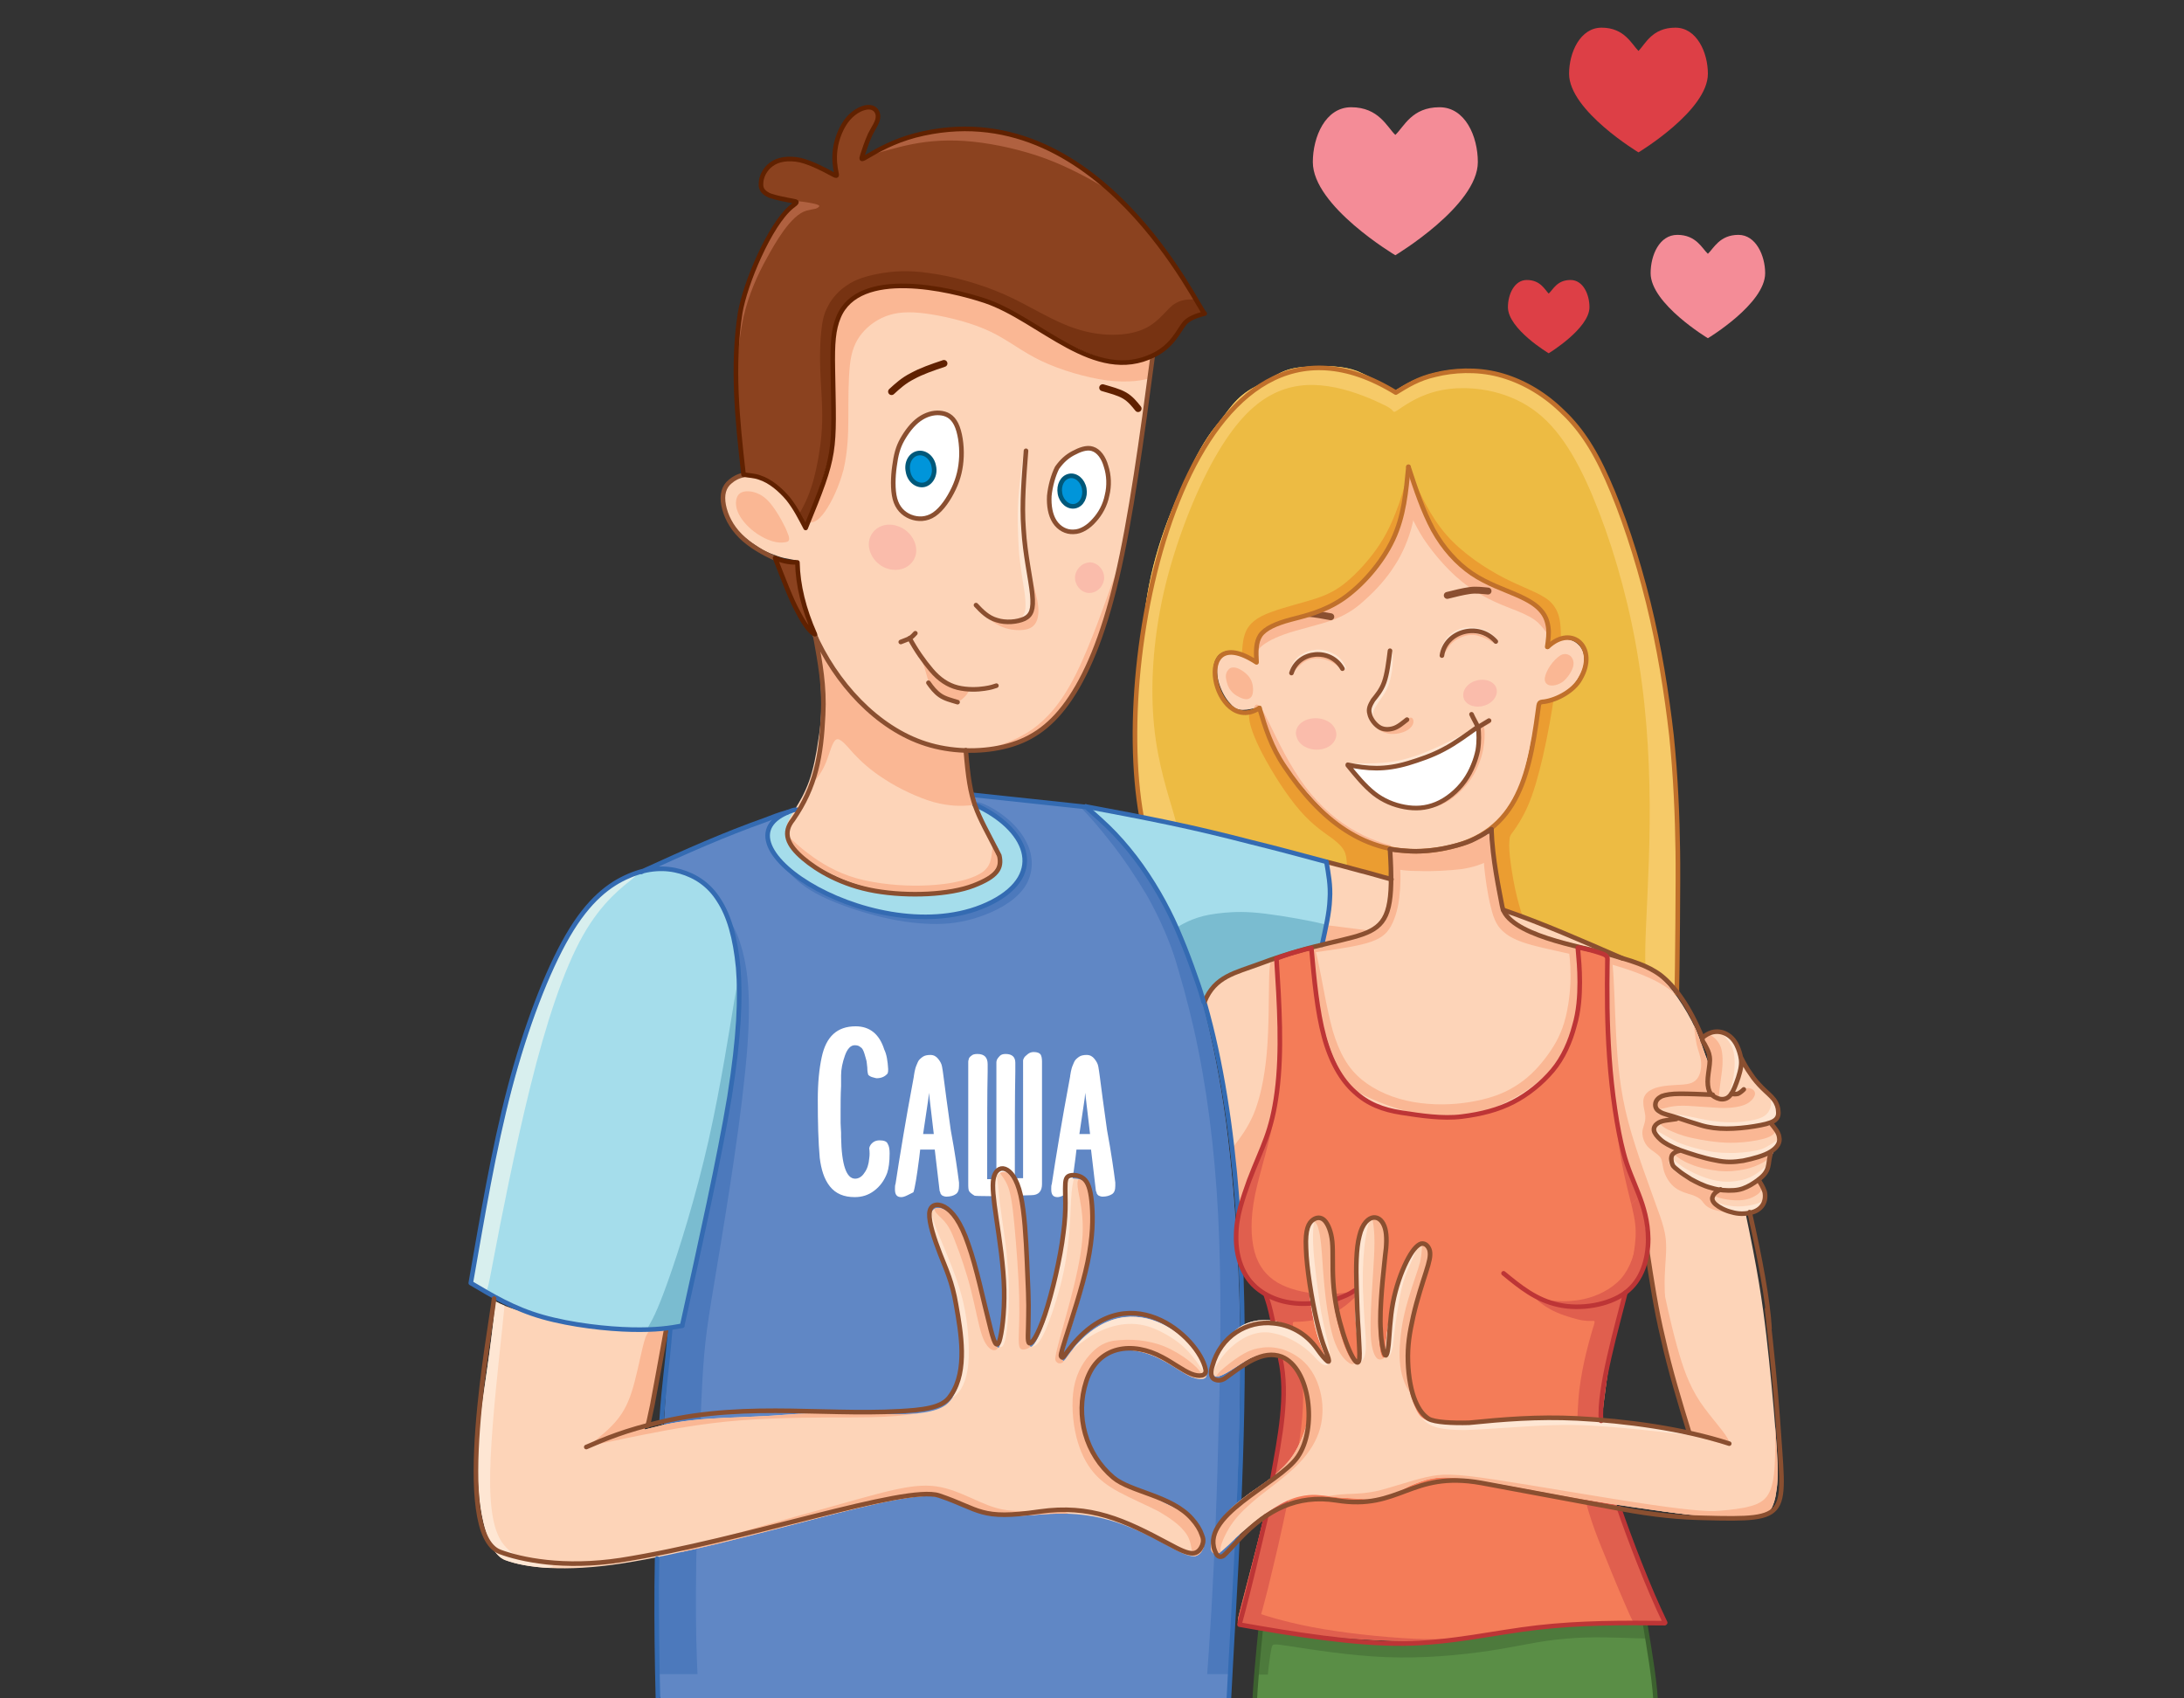 <svg xmlns="http://www.w3.org/2000/svg" xmlns:xlink="http://www.w3.org/1999/xlink" viewBox="0 0 450 350"><rect x="0" y="0" width="450" height="350" fill="#333333" stroke="none"/><path fill-rule="evenodd" clip-rule="evenodd" fill="#5A8E46" d="M260.7 357c-2-1.7-2.1-4.1-2-6.5.1-2.4.3-4.8.5-7.3s.5-5.2.6-6.5c.1-1.3.1-1.3 2.3-1 2.2.3 6.5 1 11.3 1.6 4.9.5 10.3 1 14.8 1 4.4.1 7.8-.2 11.2-.5 3.4-.4 6.7-.9 10.2-1.3 3.5-.5 7-.8 10.6-1.2 3.6-.3 7.1-.6 10.2-.8 3.1-.2 5.9-.2 7.2-.3 1.4 0 1.4 0 1.6 1.3.2 1.3.6 3.9 1 6.6.4 2.6.7 5.3.8 7.6.2 2.3.2 4.3-3.5 6.1-3.7 1.8-11 3.3-20.3 4.1-9.3.8-20.6.8-28.7.8-8.1 0-12.9-.2-17.4-.7-4.4-.4-8.4-1.4-10.4-3z"/><path clip-rule="evenodd" fill="none" d="M454 345.1l-948.9-1M-494.9 12L454 13"/><defs><path id="a" d="M259 345.1c0-.6.1-1.3.2-1.9.2-2.5.5-5.2.6-6.5.1-1.3.1-1.3 2.3-1 2.2.3 6.5 1 11.3 1.6 4.9.5 10.3 1 14.8 1 4.4.1 7.8-.2 11.2-.5 3.4-.4 6.7-.9 10.2-1.3 3.5-.5 7-.8 10.6-1.2 3.6-.3 7.1-.6 10.2-.8 3.1-.2 5.9-.2 7.2-.3 1.4 0 1.4 0 1.6 1.3.2 1.3.6 3.9 1 6.6.1 1 .3 2 .4 3H259z"/></defs><clipPath id="b"><use xlink:href="#a" overflow="visible"/></clipPath><path clip-path="url(#b)" fill-rule="evenodd" clip-rule="evenodd" fill="#4D7A3C" d="M260.8 355.7c0-3 .2-7.2.4-10.3.3-3.1.6-4.9.8-5.8.2-.9.2-.9 4.1-.3 4 .6 11.9 1.9 19.5 2.2 7.7.3 15.1-.4 21.2-1.3 6-.9 10.6-2.1 15.8-2.5 5.2-.5 11-.2 14.2-.1 3.2.1 3.9.1 5.2 0 1.3-.2 3.4-.4 4.3-1.3.9-.8.7-2.2-2.3-2.8-3-.7-8.9-.7-17.8-1-8.9-.3-20.9-.8-29.5-1.1-8.6-.3-13.8-.3-18.9-.3-5.1 0-10.2-.1-14 .2-3.8.4-6.3 1.2-7.7 3.1-1.3 1.9-1.5 5-1.4 8.6.1 3.5.3 7.5.8 10.8.5 3.3 1.1 5.9 2.1 7.2.9 1.3 2.1 1.2 2.6.3.6-1 .5-2.7.6-5.6z"/><path fill-rule="evenodd" clip-rule="evenodd" fill="#FDD4B8" d="M291.8 100.4c1 2.4 2.6 6.3 3.9 8.8 1.3 2.6 2.2 3.8 3.5 5.2 1.3 1.4 3.1 2.9 5 4.1 2 1.3 4.2 2.3 6 3.2 1.9.9 3.4 1.6 4.5 2.2 1.1.7 1.9 1.3 2.6 2.1.6.9 1.2 2 1.4 3.3.2 1.3.2 2.6.5 3.1s.9 0 1.7-.3c.8-.3 1.9-.5 2.8-.2.9.3 1.8 1 2.3 2 .5 1 .5 2.1.3 3.4-.3 1.2-1 2.5-1.9 3.6-.9 1.1-2.1 1.9-3.1 2.4-1.1.6-2.1.9-2.8 1.1-.7.3-1 .4-1.3 1-.3.6-.4 1.6-.9 3.9s-1.2 5.9-1.9 8.6c-.7 2.7-1.3 4.4-2.3 6.2-1 1.8-2.2 3.6-3.4 5.1-1.2 1.5-2.3 2.7-4.7 3.6-2.4.9-6 1.6-9.2 1.9-3.1.3-5.8.2-8.6-.3s-5.8-1.4-9.1-3.7c-3.3-2.3-6.8-6.1-9.2-9-2.5-3-3.9-5.2-5.1-7.7-1.2-2.5-2.3-5.4-2.8-6.9-.5-1.4-.5-1.4-1.1-1.3-.6.2-1.8.5-2.8.5-1 0-1.8-.3-2.6-1.3-.9-.9-1.8-2.5-2.3-4.1-.5-1.6-.5-3.1-.3-4.2s.7-1.6 1.5-1.9c.8-.3 2-.3 3-.1 1 .2 1.8.6 2.3.8.6.3.9.5 1 .6.2.1.2.1.2-.4s0-1.4.1-2.3c.1-.9.4-1.8 1-2.6s1.6-1.5 2.6-2 2.2-.9 3.9-1.5c1.7-.6 4.1-1.3 5.9-2 1.8-.7 3.1-1.4 4.3-2.3 1.3-.9 2.5-1.9 3.7-3.1 1.2-1.2 2.4-2.5 3.6-4.3 1.2-1.8 2.5-4.2 3.5-6.6.9-2.4 1.5-4.7 1.9-6.9.4-2.2.6-4.2.7-5.2.1-1 .1-1 .3-.6.1.8.4 1.7 1.4 4.1z"/><defs><path id="c" d="M291.8 100.4c1 2.4 2.6 6.3 3.9 8.8 1.3 2.6 2.2 3.8 3.5 5.2 1.3 1.4 3.1 2.9 5 4.1 2 1.3 4.2 2.3 6 3.2 1.9.9 3.4 1.6 4.5 2.2 1.1.7 1.9 1.3 2.6 2.1.6.9 1.2 2 1.4 3.3.2 1.3.2 2.6.5 3.1s.9 0 1.7-.3c.8-.3 1.9-.5 2.8-.2.9.3 1.8 1 2.3 2 .5 1 .5 2.1.3 3.4-.3 1.2-1 2.5-1.9 3.6-.9 1.1-2.1 1.9-3.1 2.4-1.1.6-2.1.9-2.8 1.1-.7.3-1 .4-1.3 1-.3.6-.4 1.6-.9 3.9s-1.2 5.9-1.9 8.6c-.7 2.7-1.3 4.4-2.3 6.2-1 1.8-2.2 3.6-3.4 5.1-1.2 1.5-2.3 2.7-4.7 3.6-2.4.9-6 1.6-9.2 1.9-3.1.3-5.8.2-8.6-.3s-5.8-1.4-9.1-3.7c-3.3-2.3-6.8-6.1-9.2-9-2.5-3-3.9-5.2-5.1-7.7-1.2-2.5-2.3-5.4-2.8-6.9-.5-1.4-.5-1.4-1.1-1.3-.6.2-1.8.5-2.8.5-1 0-1.8-.3-2.6-1.3-.9-.9-1.8-2.5-2.3-4.1-.5-1.6-.5-3.1-.3-4.2s.7-1.6 1.5-1.9c.8-.3 2-.3 3-.1 1 .2 1.8.6 2.3.8.6.3.9.5 1 .6.2.1.2.1.2-.4s0-1.4.1-2.3c.1-.9.4-1.8 1-2.6s1.6-1.5 2.6-2 2.2-.9 3.9-1.5c1.7-.6 4.1-1.3 5.9-2 1.8-.7 3.1-1.4 4.3-2.3 1.3-.9 2.5-1.9 3.7-3.1 1.2-1.2 2.4-2.5 3.6-4.3 1.2-1.8 2.5-4.2 3.5-6.6.9-2.4 1.5-4.7 1.9-6.9.4-2.2.6-4.2.7-5.2.1-1 .1-1 .3-.6.1.8.4 1.7 1.4 4.1z"/></defs><clipPath id="d"><use xlink:href="#c" overflow="visible"/></clipPath><path clip-path="url(#d)" fill-rule="evenodd" clip-rule="evenodd" fill="#FAB794" d="M260.2 146.5c1.3 2.2 3.6 7.7 6.5 12.3 2.8 4.6 6.2 8.2 9.9 10.8 3.7 2.6 7.7 4.2 11.3 4.9 3.6.7 6.7.6 8.8.7 2.1.1 3.2.5 2.8 1.1-.4.6-2.2 1.4-5.1 1.7-2.9.3-7.1.1-10.7-.5-3.6-.6-6.8-1.7-10.6-3.8-3.8-2-8.2-5-10.9-8-2.7-3-3.5-6.1-4-8.5-.4-2.5-.4-4.4-.5-6 0-1.7-.1-3.1 0-3.9.1-.7.3-.6.6-1.2.2-.7.6-1.8 1.9.4zM259.7 133.4c.7-.7 2.2-1.7 5-2.7 2.8-1 7.1-1.9 10.1-3 3-1.2 4.8-2.5 6.8-4.4 2-1.8 4.1-4.1 5.8-6.8 1.7-2.6 2.9-5.6 3.6-8.4.7-2.7.8-5.3.9-7.4s.3-3.9-.4-5.1c-.7-1.2-2.4-1.8-3.6-.6-1.3 1.3-2.2 4.4-5.2 8.3-3 3.9-8.1 8.5-12.1 11.7s-7.2 5.2-9.6 6.9c-2.4 1.7-4.2 3.2-5.2 4.2-1 1.1-1.2 1.7-1 2.7.1 1 .5 2.2.9 3.3.4 1.1.7 2.1 1.3 2.5.6.4 1.3.3 1.8 0 .1-.1.2-.5.9-1.2z"/><path clip-path="url(#d)" fill-rule="evenodd" clip-rule="evenodd" fill="#FAB794" d="M289.2 103.3c1.1 1.8 2 4.4 4.1 7.7 2.2 3.3 5.6 7.3 9.3 9.9 3.7 2.7 7.5 4 10 5 2.4 1 3.4 1.6 4.3 2.4.8.8 1.5 1.7 1.8 2.2.3.5.4.7.9.1s1.6-2 2.1-3.9c.6-1.9.6-4.4-1.3-7.2-2-2.8-6-6-9.7-9.2-3.7-3.2-7.2-6.5-9.5-8.6-2.4-2.1-3.7-2.9-4.9-3.8-1.3-.9-2.5-1.8-3.7-2.4-1.2-.6-2.5-.8-3.7 0-1.2.8-2.3 2.5-2.2 3.9.1 1.2 1.4 2.1 2.5 3.9z"/><path fill-rule="evenodd" clip-rule="evenodd" fill="#FFF" d="M277.7 157.7c1.7 2.1 3.4 4.2 5.4 5.8 1.9 1.5 4.1 2.4 6.3 2.8 2.2.4 4.3.3 6.5-.6 2.2-.9 4.4-2.7 5.9-4.8 1.5-2.1 2.3-4.4 2.7-6.3.3-1.9.2-3.3.1-4.7-2.3 1.6-4.5 3.3-7 4.6-2.4 1.3-5.1 2.2-7.4 2.9-2.4.7-4.5 1-6.5 1-2.1 0-4-.4-6-.7z"/><path fill-rule="evenodd" clip-rule="evenodd" fill="#FDD4B8" d="M272.9 193.2c.1-1.4.6-4.4.8-6.7.2-2.4.2-4.1 0-5.5-.1-1.4-.3-2.4-.4-2.9-.1-.5-.1-.5 2.1.1s6.7 1.8 13.2 3.6c6.5 1.8 15.1 4.2 20.9 6 5.7 1.8 8.6 2.9 12.1 4.3s7.5 3.2 9.5 4.1c1.9.9 1.8.9-.3.4s-6-1.5-8.9-2.3c-2.8-.8-4.6-1.4-6.1-2.1s-3-1.5-8.1-1.8c-5.2-.3-14.1-.2-19.2.2-5 .4-6.2 1.2-7.7 1.8-1.5.6-3.5 1.2-4.8 1.5-1.3.3-1.9.5-2.4.6-.5.1-.8.1-.7-1.3z"/><defs><path id="e" d="M272.9 193.2c.1-1.4.6-4.4.8-6.7.2-2.4.2-4.1 0-5.5-.1-1.4-.3-2.4-.4-2.9-.1-.5-.1-.5 2.1.1s6.7 1.8 13.2 3.6c6.5 1.8 15.1 4.2 20.9 6 5.7 1.8 8.6 2.9 12.1 4.3s7.5 3.2 9.5 4.1c1.9.9 1.8.9-.3.4s-6-1.5-8.9-2.3c-2.8-.8-4.6-1.4-6.1-2.1s-3-1.5-8.1-1.8c-5.2-.3-14.1-.2-19.2.2-5 .4-6.2 1.2-7.7 1.8-1.5.6-3.5 1.2-4.8 1.5-1.3.3-1.9.5-2.4.6-.5.1-.8.1-.7-1.3z"/></defs><clipPath id="f"><use xlink:href="#e" overflow="visible"/></clipPath><path clip-path="url(#f)" fill-rule="evenodd" clip-rule="evenodd" fill="#FAB794" d="M273.6 190.7c1.2.1 3.9.5 5.6.7 1.7.2 2.5.3 2.9.4.4 0 .4 0-.7.4-1 .3-3.1 1-4.8 1.5-1.7.5-2.9.8-3.6 1-.6.2-.6.2-.5-.4.1-.5.3-1.6.5-2.2.1-.6.2-.8 0-1-.1-.3-.5-.5.6-.4z"/><path fill-rule="evenodd" clip-rule="evenodd" fill="#6087C5" d="M204.3 164.2c3.9.4 11.6 1.2 15.5 1.6 3.9.4 3.9.4 5.1 1.5 1.2 1.1 3.6 3.3 6.2 6.3s5.3 6.8 7.6 10.8c2.3 4 4.2 8.1 6 12.8 1.8 4.7 3.4 9.9 4.8 16.6 1.5 6.7 2.9 14.8 3.9 24.2 1 9.4 1.7 20.2 2 31.8.3 11.6.1 24.1-.3 37.7-.5 13.6-1.2 28.4-1.6 36.7-.4 8.3-.5 10.3-3.7 11.5-3.2 1.3-9.6 1.8-17.1 2.3-7.5.5-16 .9-32.4-.3s-40.6-3.8-52.7-5.2c-12.1-1.3-12.1-1.3-12.1-6.6s-.1-15.9.2-26.9c.3-11 .9-22.5 1.4-29.9.5-7.4.7-10.8.8-12.7.1-1.9-.1-2.4-.2-2.6-.1-.2-.1-.2.4-.3.5-.1 1.5-.3 2-.3.5-.1.5-.1 1.5-4.8s3.1-14.1 4.6-21.6c1.6-7.5 2.7-13.2 3.5-18.5.9-5.3 1.5-10.4 1.9-14.7.4-4.4.5-8.1.3-11.5-.2-3.4-.6-6.6-1.2-9.2-.6-2.6-1.4-4.5-2.3-6.2-.9-1.7-2.1-3.1-3.5-4.2s-3.1-2-4.9-2.6c-1.8-.6-3.8-.8-4.8-1-1-.1-1-.1 1.9-1.4 2.9-1.3 8.8-3.9 12.6-5.5 3.8-1.6 5.4-2.2 6.8-2.7 1.4-.5 2.5-.9 3.1-1.1.6-.2.6-.2.3.1-.3.3-.9.9-1.3 1.8-.3.9-.4 2-.1 3.2.3 1.3.8 2.7 2.1 4.1 1.3 1.4 3.3 2.9 5.5 4.1 2.2 1.3 4.6 2.5 7.6 3.5s6.4 2 9.4 2.6c3 .6 5.7 1 8.8.8 3.1-.2 6.6-.9 9.3-1.8 2.7-.9 4.5-1.9 5.9-2.9 1.4-1 2.2-2 2.9-3.1.6-1.1 1-2.4 1-3.7.1-1.3-.1-2.6-1-4.1-.9-1.5-2.6-3.2-4.3-4.5-1.6-1.3-3.2-2-4-2.4-.8-.4-.8-.4-.8-.5v-.7c0-.3-.1-.6-.2-.8-.2.1-.2 0 3.6.3z"/><g fill="#FFF"><path d="M183 220.3c0 .4 0 .6-.1.9-.5.6-1.2 1-2.3 1-.1 0-.4-.1-.8-.2s-.7-.3-.9-.5c-.1-.3-.2-.8-.2-1.5-.1-.7-.1-1.2-.2-1.5-.1-.3-.2-.8-.4-1.4-.2-.6-.4-1.1-.8-1.3-.3-.3-.7-.4-1.2-.4-.8 0-1.5.7-2 2.1-.5 1.4-.8 2.8-.8 4.1v2.2c-.1 1.8-.1 3.5-.1 5.2v2.4c0 .8.1 1.5.1 2v.9c.1 5.8 1.1 8.6 2.9 8.6.7 0 1.4-.4 1.9-1.2.6-.8.9-1.8 1-3 .1-.6.1-1.3 0-2.1.1-.5.4-.9.8-1.2.4-.3.9-.4 1.3-.4.9 0 1.5.2 1.7.7.3.5.4 1.1.4 2 0 1.8-.2 3.1-.5 4-.6 1.6-1.5 2.8-2.7 3.7-1.2.9-2.5 1.3-4 1.3-2.2 0-3.9-.7-5.1-2.2-1.2-1.5-1.8-3.5-2.1-5.9-.3-3.3-.4-7.3-.4-12 0-3.5.3-6.4.8-8.7.9-4.3 3.2-6.4 7-6.4 2.9 0 4.9 1.6 5.9 4.8.5 1 .7 2.4.8 4zM197.6 243.7v.7c0 .8-.2 1.4-.7 1.7-.4.3-1.1.5-1.9.5-.3 0-.6-.1-.8-.2-.2-.1-.3-.3-.4-.4 0-.1-.1-.4-.2-.6l-1-8.5h-3l-.2 1.7c-.5 3.9-.9 6.3-1.2 7.1l-1.2.6c-.6.3-1 .4-1.3.4-.9 0-1.3-.5-1.3-1.6 0-.4 0-.8.1-1.1v.1l.7-4.5c1.4-8.7 2.5-14.6 3.1-17.8v-.1c.1-.6.2-1.2.3-1.5.1-.4.3-.8.5-1.3s.6-.8 1-1.1 1-.4 1.6-.4c.7 0 1.2.3 1.6.8.4.5.7 1 .8 1.6.1.5.2 1.2.3 2 .3 2.4.8 6.1 1.5 11.1.9 4.8 1.4 8.5 1.7 10.8zm-7.4-10h2.2l-1-8.5-.1 1.1-1.1 7.4zM200.8 246.4c-.5-.3-.9-.6-1.1-.9-.2-.3-.2-.9-.2-1.8v-8.8-8-3.3-4.7c0-.2 0-.3.1-.6 0-.2.2-.5.5-.7.3-.3.7-.4 1.3-.4 1.4 0 2.1.7 2.1 2.1v1.6c-.1 4-.1 11.3-.1 22.1h1.9v-8.2-7.5-3.4-4.9c0-.1 0-.3.1-.6.1-.2.3-.5.6-.8.3-.3.7-.4 1.2-.4 1.3 0 2 .6 2 1.8v1.9c-.1 4.8-.1 12.1-.1 21.9h1.7v-8.4-7.7-3.4V218.5c0-.1.1-.3.2-.5s.4-.5.8-.8.8-.4 1.2-.4c.7 0 1.2.2 1.4.5.2.3.3.8.3 1.5V244c0 1.5-.7 2.3-2.2 2.3-7.4.3-11.4.2-11.7.1zM229.8 243.7v.7c0 .8-.2 1.4-.7 1.7s-1.1.5-1.9.5c-.3 0-.6-.1-.8-.2-.2-.1-.3-.3-.4-.4 0-.1-.1-.4-.2-.6l-1-8.5h-3l-.2 1.7c-.5 3.9-.9 6.3-1.2 7.1l-1.2.6c-.6.3-1 .4-1.3.4-.9 0-1.3-.5-1.3-1.6 0-.4 0-.8.1-1.1v.1l.7-4.5c1.4-8.7 2.5-14.6 3.1-17.8v-.1c.1-.6.2-1.2.3-1.5.1-.4.3-.8.5-1.3s.6-.8 1-1.1 1-.4 1.6-.4c.7 0 1.2.3 1.6.8.4.5.7 1 .8 1.6s.2 1.2.3 2c.3 2.4.8 6.1 1.5 11.1.9 4.8 1.4 8.5 1.7 10.8zm-7.4-10h2.2l-1-8.5-.1 1.1-1.1 7.4z"/></g><path clip-rule="evenodd" fill="none" d="M454 345.1l-948.9-1M-494.9 12L454 13"/><defs><path id="g" d="M204.3 164.2c3.9.4 11.6 1.2 15.5 1.6 3.9.4 3.9.4 5.1 1.5 1.2 1.1 3.6 3.3 6.2 6.3s5.3 6.8 7.6 10.8c2.3 4 4.2 8.1 6 12.8 1.8 4.7 3.4 9.9 4.8 16.6 1.5 6.7 2.9 14.8 3.9 24.2 1 9.4 1.7 20.2 2 31.8.3 11.6.1 24.1-.3 37.7-.5 13.6-1.2 28.4-1.6 36.7v.8h-118c0-5.5-.1-15.6.2-26 .3-11 .9-22.5 1.4-29.9.5-7.4.7-10.8.8-12.7.1-1.9-.1-2.4-.2-2.6-.1-.2-.1-.2.4-.3.5-.1 1.5-.3 2-.3.5-.1.5-.1 1.5-4.8s3.1-14.1 4.6-21.6c1.6-7.5 2.7-13.2 3.5-18.5.9-5.3 1.5-10.4 1.9-14.7.4-4.4.5-8.1.3-11.5-.2-3.4-.6-6.6-1.2-9.2-.6-2.6-1.4-4.5-2.3-6.2-.9-1.7-2.1-3.1-3.5-4.2s-3.1-2-4.9-2.6c-1.8-.6-3.8-.8-4.8-1-1-.1-1-.1 1.9-1.4 2.9-1.3 8.8-3.9 12.6-5.5 3.8-1.6 5.4-2.2 6.8-2.7 1.4-.5 2.5-.9 3.1-1.1.6-.2.6-.2.3.1-.3.3-.9.9-1.3 1.8-.3.9-.4 2-.1 3.2.3 1.3.8 2.7 2.1 4.1 1.3 1.4 3.3 2.9 5.5 4.1 2.2 1.3 4.6 2.5 7.6 3.5s6.4 2 9.4 2.6c3 .6 5.7 1 8.8.8 3.1-.2 6.6-.9 9.3-1.8 2.7-.9 4.5-1.9 5.9-2.9 1.4-1 2.2-2 2.9-3.1.6-1.1 1-2.4 1-3.7.1-1.3-.1-2.6-1-4.1-.9-1.5-2.6-3.2-4.3-4.5-1.6-1.3-3.2-2-4-2.4-.8-.4-.8-.4-.8-.5v-.7c0-.3-.1-.6-.2-.8-.2.1-.2 0 3.6.3z"/></defs><clipPath id="h"><use xlink:href="#g" overflow="visible"/></clipPath><path clip-path="url(#h)" fill-rule="evenodd" clip-rule="evenodd" fill="#4C79BC" d="M238.2 185.7c1.7 4.9 5.2 14.9 7.8 26.4 2.6 11.5 4.3 24.6 5 38.5.7 14 .5 28.9.1 42.7-.3 13.8-.8 26.5-1.5 38.6-.7 12.1-1.7 23.6-2 29.7-.3 6.2.1 7 1 7.5s2.3.7 3.1-.1c.7-.8.8-2.6 1.2-12.3.4-9.7 1.2-27.4 1.8-42.7.6-15.4.9-28.5.9-38.7 0-10.2-.3-17.5-.6-23.6s-.8-11.2-1.8-17.7c-.9-6.5-2.4-14.5-3.8-20.9-1.5-6.4-3-11.1-4.5-15.3-1.6-4.2-3.3-8-4.5-10.5-1.3-2.5-2.1-3.9-2.6-4.7-.5-.8-.7-1.2-.9-1.4-.2-.4-.4-.5 1.3 4.5z"/><path clip-path="url(#h)" fill-rule="evenodd" clip-rule="evenodd" fill="#4C79BC" d="M240.8 193.9c-.9-2.3-2.4-5.7-4.5-9.4-2.2-3.7-5-7.9-7.5-11-2.4-3.1-4.3-5.2-5.8-6.8-1.5-1.6-2.5-2.7-2.8-3.6-.3-.9.2-1.5 1.1-1.3.9.3 2.4 1.4 3.8 2.9 1.5 1.5 3 3.4 5.1 5.6 2.1 2.2 4.9 4.6 7 6.8 2.1 2.2 3.5 4.3 4.6 6.6 1.2 2.3 2.2 5 3 8 .8 3.1 1.3 6.5 1.7 9.3.3 2.7.5 4.7-.2 4.2s-2.2-3.5-3.2-5.7c-1-2-1.4-3.3-2.3-5.6zM150.4 190c.5.4 2 2.9 3 7.7 1 4.7 1.4 11.7 0 24.4-1.3 12.8-4.4 31.3-6.2 42.1-1.8 10.8-2.2 13.7-2.7 24.8-.5 11.1-1.2 30.3-1.1 44.1.1 13.7 1 21.9 1.3 26.8.3 4.9-.2 6.4-1.3 7.4-1.1 1.1-3 1.8-4.3 1.7-1.3 0-2.2-.8-2.7-5.9-.5-5.1-.7-14.4-.7-24.1 0-9.7.2-19.6.3-27.8.2-8.2.3-14.5.6-20.4s.7-11.3.9-14.1c.2-2.8.2-2.9.7-3 .5-.1 1.4-.3 1.9-.4.5-.1.5-.1 2-7.6 1.6-7.6 4.7-22.7 6.6-32.7 1.9-10 2.6-15 2.9-19.4.4-4.4.4-8.3.2-11.7-.2-3.3-.7-6.1-1.2-8.3-.3-2.3-.8-4-.2-3.6zM201.9 165.4c1.1.3 3.3 1.4 5.4 3.1 2.1 1.7 4.1 4.1 4.9 6.8.8 2.7.4 5.8-1.6 8.2-2 2.5-5.6 4.4-9 5.5-3.3 1.1-6.4 1.5-9.8 1.4-3.4-.1-7.1-.6-11.3-1.7-4.3-1.1-9.1-2.8-12.4-4.6-3.3-1.8-5-3.7-5.8-4.7-.9-.9-.9-.9.4-.2 1.2.8 3.6 2.3 6 3.6 2.4 1.3 4.8 2.4 7.5 3.3 2.7.9 5.6 1.6 8.5 2 3 .4 6 .3 8.7.2 2.6-.2 4.8-.5 6.9-1 2.1-.6 4-1.5 5.5-2.5s2.5-2 3.4-3.2c.8-1.1 1.4-2.4 1.6-3.6.2-1.3 0-2.5-.8-4-.7-1.4-2-3-3.6-4.4-1.6-1.4-3.6-2.5-4.5-3.3-1.1-.8-1.1-1.2 0-.9z"/><path fill-rule="evenodd" clip-rule="evenodd" fill="#A5DDEB" d="M160.9 167.9c-13.2 9.6 24.1 28 43.5 18 11.3-5.8 7.3-15-3.1-19.9.3.7.1 1.4.5 2.2.4.9.9 1.9 1.4 2.9 1.3 2.3 2.6 4.3 2.7 5.2 0 1.9-.5 4.5-5.3 6.2-4.8 1.6-13.4 2.3-20.3 1.1-6.9-1.2-12-4.4-14.8-6.7-2.8-2.4-3.2-3.9-3.4-5-.2-1.4.6-2.6 1.6-4 .1-.2.3-.5.4-.8v-.1c-1 .3-2.1.6-3.2.9zM223.7 166.2c11.8 8.8 19.5 23.1 24.4 40.2 2.1-5.2 6.4-5.9 11.4-7.8 1.2-.4 2.4-.9 3.5-1.2 2.7-.9 5-1.6 7.2-2.1.8-.2 1.6-.4 2.3-.6.7-3.3 1.4-6.5 1.6-9.4.1-2.9-.3-5.3-.7-7.7-12-3.2-26.3-7-38.1-9.3-1.2-.2-2.3-.5-3.4-.7-2.9-.5-5.6-1-8.2-1.4z"/><defs><path id="i" d="M223.7 166.2c11.8 8.8 19.5 23.1 24.4 40.2 2.1-5.2 6.4-5.9 11.4-7.8 1.2-.4 2.4-.9 3.5-1.2 2.7-.9 5-1.6 7.2-2.1.8-.2 1.6-.4 2.3-.6.7-3.3 1.4-6.5 1.6-9.4.1-2.9-.3-5.3-.7-7.7-12-3.2-26.3-7-38.1-9.3-1.2-.2-2.3-.5-3.4-.7-2.9-.5-5.6-1-8.2-1.4z"/></defs><clipPath id="j"><use xlink:href="#i" overflow="visible"/></clipPath><path clip-path="url(#j)" fill-rule="evenodd" clip-rule="evenodd" fill="#7ABCD0" d="M272.6 190.4c-2.3-.6-7.8-1.6-11.8-2.1-4-.5-6.4-.4-8.6-.2-2.1.2-3.9.5-5.4 1-1.6.5-2.9 1.2-3.6 1.6-.7.4-.8.5-.2 1.9.6 1.4 1.8 4.1 2.7 6.6 1 2.5 1.7 4.8 2 5.9.4 1.1.4 1.1.6.5.2-.7.7-2 2.1-3.1 1.4-1.1 3.8-2.1 6.3-3 2.6-.9 5.4-1.9 7.6-2.6 2.2-.7 3.9-1.2 5.3-1.7 1.3-.4 2.3-.9 2.8-1.1.5-.2.5-.2.5-.7 0-.4.1-1.3.6-1.9.6-.3 1.4-.5-.9-1.1z"/><path fill-rule="evenodd" clip-rule="evenodd" fill="#A5DDEB" d="M152.1 199.6c-.5-6.2-1.9-10.7-4-13.9-2.1-3.2-4.8-5.1-7.9-5.9-2.2-.6-4.7-.8-7.3-.2-1.1.2-2.2.6-3.3 1.1-3.9 1.7-8.2 4.9-12.6 12.3-4.3 7.4-8.6 18.8-12 31.5-3.3 12.6-5.7 26.3-8 40.1 2.1 1.3 4.3 2.6 6.6 3.7 2.5 1.3 5.1 2.4 8.2 3.3 5.9 1.7 13.4 2.5 18.4 2.6 2.4.1 4.2 0 5.8-.2l2.1-.3c.9-.1 1.7-.3 2.5-.4 3.8-17.2 7.7-34.3 9.7-46.9 2.1-12.6 2.4-20.6 1.8-26.8z"/><defs><path id="k" d="M152.1 199.6c-.5-6.2-1.9-10.7-4-13.9-2.1-3.2-4.8-5.1-7.9-5.9-2.2-.6-4.7-.8-7.3-.2-1.1.2-2.2.6-3.3 1.1-3.9 1.7-8.2 4.9-12.6 12.3-4.3 7.4-8.6 18.8-12 31.5-3.3 12.6-5.7 26.3-8 40.1 2.1 1.3 4.3 2.6 6.6 3.7 2.5 1.3 5.1 2.4 8.2 3.3 5.9 1.7 13.4 2.5 18.4 2.6 2.4.1 4.2 0 5.8-.2l2.1-.3c.9-.1 1.7-.3 2.5-.4 3.8-17.2 7.7-34.3 9.7-46.9 2.1-12.6 2.4-20.6 1.8-26.8z"/></defs><clipPath id="l"><use xlink:href="#k" overflow="visible"/></clipPath><path clip-path="url(#l)" fill-rule="evenodd" clip-rule="evenodd" fill="#7ABCD0" d="M151.3 206.2c-.9 5.3-2.7 17.2-5.3 28.8-2.6 11.5-6.1 22.7-8.4 29.1-2.3 6.5-3.4 8.2-3.9 9.1-.5.9-.5.9.7.7 1.2-.1 3.7-.4 5-.6 1.2-.1 1.2-.1 2-3.8.8-3.6 2.4-10.9 4-19.1 1.6-8.1 3.3-17.1 4.4-23.4 1.1-6.3 1.5-9.9 1.8-12.6.3-2.8.4-4.7.5-6.1.1-1.4.2-2.3.2-3V203c0-.8-.1-2.1-1 3.2z"/><path clip-path="url(#l)" fill-rule="evenodd" clip-rule="evenodd" fill="#D8EFEE" d="M130.2 181.2c-1.7 1.4-6.1 4.5-10.1 11.6s-7.6 18.1-10.8 31c-3.2 12.9-6.1 27.7-7.5 35.1-1.4 7.4-1.4 7.4-2 7.1-.5-.3-1.6-1-2.2-1.3s-.5-.3-.1-2.7c.4-2.4 1.3-7.2 2.5-13.6 1.3-6.4 3-14.4 4.8-21.6 1.9-7.3 3.9-13.8 5.8-18.9 1.9-5.2 3.6-9 4.9-11.8 1.4-2.8 2.4-4.4 3.4-6 1.1-1.6 2.3-3 3.8-4.5 1.6-1.5 3.6-3 4.8-3.8 1.2-.8 1.6-1.1 2.4-1.3.8-.3 1.9-.6.3.7z"/><path fill-rule="evenodd" clip-rule="evenodd" fill="#FDD4B8" d="M134 290.2c.6-3.8 2.6-10.1 3.3-16.3-1.6.1-3.3.3-7.1.2-3.7-.1-13.9-1.3-18.4-2.6-4.5-1.3-7.3-2-9.7-3.3-1.1 11-2.6 19-3.2 24.7-1.1 10.6-.2 13.5-.3 13.9 0 .1.7 12.9 5.5 14.7 4.3 1.6 12.2 2.5 24 .7 25.5-4 58.6-15.9 65.6-13.6 8.6 2.9 8.2 4.6 20.7 3.5 10.9-.9 17.4 1.6 26.7 6.7 2.2 1.2 3.7 1.9 4.8 1.9 1.1 0 1.7-.9 2-1.6.3-.7.3-1.4-.1-2.3-.4-.9-1.1-2.1-2-3.2-2.2-2.5-4.4-3-7.3-4.6-2-1.1-6.9-2.2-8.9-3.9-5.7-4.8-7.9-13.6-5.6-20.7 2.4-7.5 9.7-7.3 15.7-4 2.1 1.1 4.2 2.7 5.9 3.4 1.7.7 3.3.6 3-.9-1.3-6.6-16.4-20.3-28.6-3.5-.9 1.3-.9 1.1-1.1.9-.2-.2-.2-.4.9-3.9s3.4-10.3 4.5-15.6c1.1-5.3 1.1-9 .9-11.7-.2-2.7-.6-4.3-1.4-5.2-.8-.9-2-1.1-2.8-1-.8.1-1.2.4-1.3 2.1 0 1.7.3 4.7-.4 9.8-.7 5.1-2.4 12.3-3.8 16.8-1.5 4.5-2.7 6.2-3.2 5.9-.5-.2-.3-2.4-.2-5.4 0-3-.1-6.8-.3-11.5-.2-4.7-.6-10.1-1.3-13.6-.8-3.5-2-5-3.2-5.4-1.1-.4-2.1.4-2.4 2-.3 1.6 0 4.1.6 8.2s1.5 9.7 1.6 14.7c.1 4.9-.5 9.1-1 10.6s-1 .4-2.1-3.8c-1-4.2-2.6-11.5-4.3-16.2-1.7-4.7-3.4-6.8-4.9-7.7-1.6-.9-3-.5-3.1 1.4-.1 1.9 1 5.3 2.2 8.3s2.5 5.7 3.3 10.5c1 5.6 2.3 13.4-1 18.5-1 1.5-2.5 2.7-7.5 3.2s-16.3-.6-26.2.2-17.9.4-25.6 2.1c0 0 .6-.1-.1 0-.7.2-2.8.7-4 1 .4-2.2.6-.6 1.2-4.4z"/><defs><path id="m" d="M134 290.2c.6-3.8 2.6-10.1 3.3-16.3-1.6.1-3.3.3-7.1.2-3.7-.1-13.9-1.3-18.4-2.6-4.5-1.3-7.3-2-9.7-3.3-1.1 11-2.6 19-3.2 24.7-1.1 10.6-.2 13.5-.3 13.9 0 .1.7 12.9 5.5 14.7 4.3 1.6 12.2 2.5 24 .7 25.5-4 58.6-15.9 65.6-13.6 8.6 2.9 8.2 4.6 20.7 3.5 10.9-.9 17.4 1.6 26.7 6.7 2.2 1.2 3.7 1.9 4.8 1.9 1.1 0 1.7-.9 2-1.6.3-.7.3-1.4-.1-2.3-.4-.9-1.1-2.1-2-3.2-2.2-2.5-4.4-3-7.3-4.6-2-1.1-6.9-2.2-8.9-3.9-5.7-4.8-7.9-13.6-5.6-20.7 2.4-7.5 9.7-7.3 15.7-4 2.1 1.1 4.2 2.7 5.9 3.4 1.7.7 3.3.6 3-.9-1.3-6.6-16.4-20.3-28.6-3.5-.9 1.3-.9 1.1-1.1.9-.2-.2-.2-.4.9-3.9s3.4-10.3 4.5-15.6c1.1-5.3 1.1-9 .9-11.7-.2-2.7-.6-4.3-1.4-5.2-.8-.9-2-1.1-2.8-1-.8.1-1.2.4-1.3 2.1 0 1.7.3 4.7-.4 9.8-.7 5.1-2.4 12.3-3.8 16.8-1.5 4.5-2.7 6.2-3.2 5.9-.5-.2-.3-2.4-.2-5.4 0-3-.1-6.8-.3-11.5-.2-4.7-.6-10.1-1.3-13.6-.8-3.5-2-5-3.2-5.4-1.1-.4-2.1.4-2.4 2-.3 1.6 0 4.1.6 8.2s1.5 9.7 1.6 14.7c.1 4.9-.5 9.1-1 10.6s-1 .4-2.1-3.8c-1-4.2-2.6-11.5-4.3-16.2-1.7-4.7-3.4-6.8-4.9-7.7-1.6-.9-3-.5-3.1 1.4-.1 1.9 1 5.3 2.2 8.3s2.5 5.7 3.3 10.5c1 5.6 2.3 13.4-1 18.5-1 1.5-2.5 2.7-7.5 3.2s-16.3-.6-26.2.2-17.9.4-25.6 2.1c0 0 .6-.1-.1 0-.7.2-2.8.7-4 1 .4-2.2.6-.6 1.2-4.4z"/></defs><clipPath id="n"><use xlink:href="#m" overflow="visible"/></clipPath><path clip-path="url(#n)" fill-rule="evenodd" clip-rule="evenodd" fill="#FEE6D3" d="M103.5 273.6c-.7 6.5-2 18.2-2.4 26.7-.4 8.5.2 13.9 2 17 1.8 3.1 4.9 4.1 6.9 4.6 1.9.5 2.7.6 3.4.7.7.1 1.4.1-2.1.9s-11.1 2.4-15.3.4c-4.2-2-5.1-7.6-5.2-15.4-.2-7.8.3-17.9 1.8-24.9s3.9-11 5.6-13.1c1.7-2.1 2.7-2.2 3.3-3.2.5-1 .6-2.8 1-3.4.4-.6 1 0 1.4.9.3 1 .3 2.3-.4 8.8z"/><path clip-path="url(#n)" fill-rule="evenodd" clip-rule="evenodd" fill="#FAB794" d="M132.9 275.9c-.6 1.9-1.3 5.6-2.1 8.7-.8 3.1-1.7 5.5-3.4 7.7s-4.1 4-5.3 5c-1.2.9-1.2.9.9.2s6.3-2.2 8.4-3c2.1-.7 2.1-.7 2.7-4.1.6-3.3 1.9-10 2.5-13.3.6-3.3.6-3.3.2-3.3-.4 0-1.1.1-1.9.2-.7 0-1.4.1-2 1.9zM228.9 278.7c-1.1.3-2.6.9-3.9 2.3-1.3 1.4-2.5 3.6-2.9 6.7-.4 3.1-.1 7 1 10.3 1.1 3.3 3.1 6 5.3 7.7 2.3 1.7 4.9 2.4 7.5 3.4 2.6 1 5.1 2.2 6.9 3.7s2.8 3 3.4 4.3c.6 1.2.7 2.1.6 2.7-.1.5-.5.7-.7.8-.2.1-.2.1.2.4.4.3 1.2.8 1.5.2.3-.7.2-2.5-.2-4.5s-1-4.2-2.2-7c-1.3-2.8-3.2-6.1-5.1-9.6-1.9-3.5-3.7-7.2-5.3-10.3-1.6-3.1-3-5.5-3.6-7.3-.5-1.8-.2-2.8-.4-3.4s-1-.7-2.1-.4zM192.9 248.7c-.3.2-.5.6-.1 1.1.3.5 1.1 1.1 1.8 1.9.7.8 1.4 1.9 2.3 4.4 1 2.5 2.3 6.3 3.2 9.9.9 3.6 1.5 7 2.2 9.1.7 2.1 1.6 2.9 2.2 3.1s1-.2 1.1-.4c.1-.3 0-.5-.6-2.3-.5-1.8-1.5-5.2-2.5-8.9s-2.2-7.6-3.1-10.3c-.9-2.8-1.7-4.4-2.5-5.5-.8-1.1-1.7-1.8-2.4-2.1-.8-.3-1.3-.3-1.6 0zM206.6 241.2c-.3.1-.7.2-.5.6.2.4.9 1.1 1.5 2.5s1 3.7 1.4 8c.4 4.3.9 10.7 1 15.2.1 4.5-.1 7-.1 8.5s.2 2 .7 2.1c.5.1 1.3-.2 1.6-.5s.3-.4.2-.5c-.1-.1-.3-.3-.5-.6-.1-.4-.1-1-.1-2.8v-7.1c0-2.3-.1-4-.2-6.3-.1-2.2-.3-5-.5-7.1-.2-2.1-.4-3.6-.7-5.1-.3-1.5-.8-3.1-1.3-4.2-.6-1.2-1.3-1.9-1.7-2.3-.4-.4-.6-.5-.8-.4zM223 243.1c-.3-.2-.6-.3-.8 0-.2.3-.3.9 0 2.5s.9 4.2.9 7.5-.7 7.2-1.8 11.8c-1.1 4.5-2.6 9.6-3.3 12.3-.7 2.7-.6 3-.5 3.2.1.2.3.4.5.5.3.1.6.1.9-.1.2-.1.3-.4.3-.5 0-.1-.1-.1-.2-.4 0-.2 0-.7.2-1.6.2-.9.6-2.2 1.3-4.4.6-2.2 1.4-5.3 2.1-7.9.7-2.6 1.4-4.7 1.8-7.1.4-2.4.7-5 .7-7.1 0-2.1-.1-3.6-.3-4.9-.3-1.3-.6-2.2-.9-2.8-.4-.7-.6-.8-.9-1z"/><path clip-path="url(#n)" fill-rule="evenodd" clip-rule="evenodd" fill="#FAB794" d="M122.8 297.7c1.5-.3 5-1.1 10.1-2.1s11.9-2.3 19.7-2.9c7.8-.6 16.7-.6 22.6-.6 5.9 0 8.9-.2 11.6-.5 2.7-.3 5.1-.8 6.6-1.6 1.5-.7 2.1-1.7 2.2-2.4.1-.7-.3-1.2-3.6-1.5-3.3-.2-9.6-.2-16.1-.7-6.5-.4-13.3-1.3-18.5-1.2-5.1.1-8.6 1-11.8 2.2-3.2 1.2-6.1 2.7-8.4 3.6-2.3.9-4 1.2-5.5 1.8-1.6.6-3 1.7-4.6 2.6-1.5 1-3.1 2-4.2 2.6-1.1.8-1.6 1-.1.7zM246.6 283.9c.4 0 .7 0 .8-.1.2-.2.3-.5-.1-1.1-.4-.6-1.2-1.4-2.5-2.4s-3.1-2.1-4.8-2.8c-1.7-.7-3.5-1.1-5.3-1.3-1.8-.2-3.7-.1-5.3.1-1.6.3-2.9.9-4.4 2.4-1.5 1.5-3.1 3.9-3.7 7.1-.6 3.2-.3 7.2.5 10.4.8 3.1 2 5.4 3.4 7.1 1.4 1.7 3 2.9 5.4 4.2 2.4 1.3 5.7 2.7 8.2 4 2.4 1.4 4.1 2.7 5 3.8 1 1.1 1.3 2 1.5 2.8.2.8.3 1.6.4 2 .1.4.1.4.3.5.3.1.8.3 1.3-.1.5-.3.8-1.2.9-2.4.1-1.2-.2-2.7-.5-5.6-.3-3-.6-7.4-.4-12.1.2-4.7.9-9.7.5-12.4-.4-2.7-1.8-2.9-2.5-3.3-.7-.3-.6-.6-.2-.8s1 0 1.5 0z"/><path clip-path="url(#n)" fill-rule="evenodd" clip-rule="evenodd" fill="#FEE6D3" d="M191.8 249.5c.2.7.4 1.7.9 3.1.5 1.4 1.3 3.2 2.4 5.9 1.1 2.7 2.5 6.1 3.4 10 .9 3.9 1.2 8.2 1.1 11.2-.1 3-.7 4.8-1.3 6-.6 1.2-1.3 1.8-1.7 2.1-.5.3-.7.4-1.1 0-.4-.3-.9-1.1-1.5-3.4s-1.4-6.2-2.1-11.8c-.8-5.6-1.6-13-1.9-17.3-.3-4.3-.1-5.5.1-6.2.3-.7.6-1 .9-.9.3.1.6.6.8 1.3zM205.3 242.2c.3.8.3 2.3.7 5.6.4 3.3 1.3 8.4 1.6 12.6.4 4.2.3 7.4.2 10-.2 2.6-.4 4.7-.7 5.8-.3 1.1-.6 1.4-.9 1.4-.2 0-.4-.1-.5-1.9-.1-1.7-.2-5.1-.4-8.6-.2-3.6-.5-7.3-1.2-11.2-.7-3.9-1.6-7.9-1.7-10.4-.1-2.5.8-3.6 1.4-4 .7-.4 1.2-.1 1.5.7zM221.5 242.2c-.2.6-.5 1.5-.7 3.5-.2 2-.2 5.2-.5 8.5s-.8 6.9-1.8 10.7c-1 3.8-2.4 7.9-3.5 10.1-1.1 2.2-1.8 2.4-2.2 2.5-.4 0-.5-.2-.1-1.5s1.4-3.7 2.2-6.2c.7-2.6 1.2-5.3 1.7-9.6s1-10.1 1.6-13.6c.6-3.5 1.3-4.6 2-5.2.6-.6 1.2-.6 1.4-.4.3.3.1.6-.1 1.2zM220.7 278.3c.6-.4 2.1-1.7 3.8-2.8 1.7-1.1 3.8-2 5.8-2.4 2-.4 4-.4 6.1.2 2.1.6 4.4 1.9 6.2 3.2 1.7 1.3 2.9 2.7 3.8 3.9.9 1.2 1.4 2.2 1.8 2.4.4.2.7-.4.5-1.8-.2-1.4-1-3.6-2.7-5.4-1.7-1.8-4.3-3.2-6.9-4.3-2.6-1.1-5.3-1.7-7.6-1.8-2.3 0-4.2.6-5.7 1.6s-2.6 2.5-3.5 3.7c-.8 1.2-1.4 2-1.7 2.7-.4.7-.5 1.2.1.8z"/><path clip-path="url(#n)" fill-rule="evenodd" clip-rule="evenodd" fill="#FAB794" d="M144.6 318.2c5.4-1.8 15.1-4.5 22.7-6.6 7.6-2.1 12.9-3.7 17-4.6 4.1-.9 6.9-1.1 9.7-.5 2.8.6 5.6 2 7.9 3 2.3 1 4 1.6 6.4 1.8 2.4.2 5.5.1 7.8 0s3.7 0 4.2.9c.5 1-.1 2.9-4 4.8s-11.3 3.9-19.6 5.2c-8.3 1.3-17.6 2.1-26.9 2.5-9.3.4-18.6.6-24 0-5.4-.6-6.8-1.9-7-3-.5-1 .4-1.7 5.8-3.5z"/><path fill-rule="evenodd" clip-rule="evenodd" fill="#FDD4B8" d="M263.1 224.9c1.1-8.4.5-18-.1-27.5-1.1.4-2.3.8-3.5 1.2-5.1 1.9-9.3 2.6-11.4 7.8 3.7 13.1 5.9 27.9 6.9 43.3.6-1.5 1.2-3 1.8-4.6 2.6-6.2 5.4-13.4 6.3-20.2z"/><defs><path id="o" d="M263.1 224.9c1.1-8.4.5-18-.1-27.5-1.1.4-2.3.8-3.5 1.2-5.1 1.9-9.3 2.6-11.4 7.8 3.7 13.1 5.9 27.9 6.9 43.3.6-1.5 1.2-3 1.8-4.6 2.6-6.2 5.4-13.4 6.3-20.2z"/></defs><clipPath id="p"><use xlink:href="#o" overflow="visible"/></clipPath><path clip-path="url(#p)" fill-rule="evenodd" clip-rule="evenodd" fill="#FAB794" d="M261.5 201.4c-.1 3.5 0 10.3-.5 15.7-.5 5.5-1.5 9.6-2.7 12.5-1.3 3-2.8 4.9-3.7 6.1-.8 1.2-.9 1.8-.8 3.5.2 1.7.6 4.6.9 6.5.3 1.9.3 2.8.7 2.5.3-.2 1-1.6 1.7-3.4.7-1.7 1.5-3.8 2.4-6.2.8-2.4 1.7-5.1 2.4-7.9.7-2.8 1.2-5.8 1.5-8.6s.4-5.3.5-7.9c.1-2.6.3-5.2.3-8-.1-2.8-.3-5.9-.5-7.4-.1-1.5-.1-1.5-.3-1.5-.2.1-.6.2-.9.3-.6.2-.9.3-1 3.8z"/><path fill-rule="evenodd" clip-rule="evenodd" fill="#8B421F" d="M172.8 65.2c4.2-10.1 22.7-5.8 30.2-3.3 3.7 1.2 7.3 3.5 11 5.7 1.6.9 2.9 1.7 5.1 2.8 2.2 1.1 5.5 3 7.9 3.7 2.4.7 4.4.3 5.9.2 1.5-.1 2.5-.4 3.4-.5.5-.2 1-.4 1.4-.6 3.9-1.9 5.1-5 6.4-6.6 1.4-1.6 4.6-2 4.1-2-.9-.1-21.9-46.4-59.6-36.7-4.5 1.2-7.8 3.1-9.5 4.1-1.7 1-1.7 1-1.4 0 .3-.9.9-2.8 1.6-4.3.7-1.4 1.5-2.4 1.6-3.5.1-1-.5-2-1.7-2.1-1.2-.1-3 .7-4.4 2.3-1.4 1.6-2.4 4.1-2.7 6.3-.3 2.1 0 3.9.2 4.8.2.9.2.9-1.1.2s-3.9-2.1-6.3-2.7c-2.4-.5-4.6-.2-6 .9-1.4 1-2.1 2.7-2.1 3.9-.1 1.2.5 1.9 1.8 2.5 1.4.5 3.6.9 4.7 1.1 1.1.2 1.1.2-.2 1.2-4.5 3.7-9.6 15.9-10.6 21.9-1.7 11-.6 21.8.7 33.3 1.1.2 2.2.2 3.3.6 2.2.7 4.3 2.5 5.9 4.4 1.5 1.8 2.5 3.8 3.5 5.7.2.2.2.1.4-.4.3-.7.8-2 1.6-4.1.8-2.1 1.8-5 2.5-7.4.7-2.4 1-4.3 1.2-6.9.2-2.6.2-6 .2-8.4v-3.1V76c-.3-5.2-.1-8.1 1-10.8z"/><defs><path id="q" d="M172.8 65.2c4.2-10.1 22.7-5.8 30.2-3.3 3.7 1.2 7.3 3.5 11 5.7 1.6.9 2.9 1.7 5.1 2.8 2.2 1.1 5.5 3 7.9 3.7 2.4.7 4.4.3 5.9.2 1.5-.1 2.5-.4 3.4-.5.5-.2 1-.4 1.4-.6 3.9-1.9 5.1-5 6.4-6.6 1.4-1.6 4.6-2 4.1-2-.9-.1-21.9-46.4-59.6-36.7-4.5 1.2-7.8 3.1-9.5 4.1-1.7 1-1.7 1-1.4 0 .3-.9.9-2.8 1.6-4.3.7-1.4 1.5-2.4 1.6-3.5.1-1-.5-2-1.7-2.1-1.2-.1-3 .7-4.4 2.3-1.4 1.6-2.4 4.1-2.7 6.3-.3 2.1 0 3.9.2 4.8.2.9.2.9-1.1.2s-3.9-2.1-6.3-2.7c-2.4-.5-4.6-.2-6 .9-1.4 1-2.1 2.7-2.1 3.9-.1 1.2.5 1.9 1.8 2.5 1.4.5 3.6.9 4.7 1.1 1.1.2 1.1.2-.2 1.2-4.5 3.7-9.6 15.9-10.6 21.9-1.7 11-.6 21.8.7 33.3 1.1.2 2.2.2 3.3.6 2.2.7 4.3 2.5 5.9 4.4 1.5 1.8 2.5 3.8 3.5 5.7.2.2.2.1.4-.4.3-.7.8-2 1.6-4.1.8-2.1 1.8-5 2.5-7.4.7-2.4 1-4.3 1.2-6.9.2-2.6.2-6 .2-8.4v-3.1V76c-.3-5.2-.1-8.1 1-10.8z"/></defs><clipPath id="r"><use xlink:href="#q" overflow="visible"/></clipPath><path clip-path="url(#r)" fill-rule="evenodd" clip-rule="evenodd" fill="#773312" d="M165.5 104.4c1.3-2.5 2.1-5.1 2.7-7.9.6-2.8 1.1-6 1.2-9.6.1-3.6-.3-7.7-.4-10.9-.1-3.2 0-5.6.2-7.6s.5-3.7 1.4-5.3c.8-1.6 2.2-3.2 3.9-4.3 1.7-1.2 3.9-1.9 6.6-2.4 2.7-.5 6-.8 10.5-.1 4.5.6 10.2 2.1 15.4 4.4 5.2 2.3 10 5.6 14.9 7.1 4.9 1.6 10 1.5 13.3.2 3.3-1.3 4.8-3.8 6.4-5.1 1.6-1.2 3.2-1.2 4-1.2h1.8c1 0 2.9 0 4 1.4 1.1 1.3 1.3 4-1.4 7.8s-8.3 8.8-14.8 11.7c-6.4 2.8-13.6 3.5-20.1 1.4-6.5-2.1-12.3-7-17.6-6.7s-10.3 5.6-14.1 11.3c-3.8 5.7-6.6 11.6-8.8 15.6-2.2 4-3.8 6.1-6 7.1s-4.9.8-5.4-.5c-.6-1.4 1-3.9 2.3-6.4z"/><path clip-path="url(#r)" fill-rule="evenodd" clip-rule="evenodd" fill="#B06140" d="M166.2 43.4c.8-.2 1.4-.3 1.9-.4.5-.2.9-.5.6-.7-.3-.2-1.2-.4-2.4-.6-1.2-.2-2.7-.3-3.6-.4-1-.1-1.4-.2-2.2.3-.8.5-2 1.6-3.1 2.8-.4.4-.7.8-1.1 1.3l-1.8.6c-2.3.7-4.6 1.1-6.3 3.8-1.7 2.7-2.6 7.6-2.6 12.2s1 9 1.9 12c1 2.9 2 4.4 2.7 5.2.7.8 1 .9 1.4-1.7.3-2.6.6-7.9 1.6-12.5 1.1-4.7 2.9-8.7 4.8-12.1 1.6-2.9 4.9-8.9 8.2-9.8zM179.6 31.8c1.6-.3 4.8-1.4 8.4-2.1 3.6-.7 7.7-1 12.5-.5 4.7.5 10.1 1.7 15 3.5 4.8 1.8 9.1 4.2 11.3 5.5 2.2 1.3 2.5 1.5 2.9.9.5-.7 1.1-2.2.1-4.1-1-2-3.6-4.4-6.5-6.4s-6.2-3.5-9.4-4.4c-3.2-.8-6.5-.9-9.5-.9-2.9 0-5.6 0-8.3.2-2.7.2-5.5.7-7.7 1.3-2.2.6-3.8 1.2-5.4 1.9-1.6.6-3.2 1.3-4.1 2.1-.9.8-1 1.8-1 2.4 0 .5.1.9 1.7.6z"/><path fill-rule="evenodd" clip-rule="evenodd" fill="#8B421F" d="M167.3 129.5c-1.9-4.6-2.9-9.1-3-13.3 0-.2-.1-.2-.2-.3-1.2-.1-2.4-.2-4.4-1 1.6 4.3 3.3 8.6 4.7 11.1 1.3 2.4 2.5 4.1 3.3 4.6-.1-.3-.1-.5-.2-.8-.1-.1-.2-.2-.2-.3z"/><path fill-rule="evenodd" clip-rule="evenodd" fill="#FDD4B8" d="M166.4 177.3c1.7 1.2 4.3 2.7 7.2 3.9 2.9 1.2 6 2 9 2.4 3 .4 5.9.5 9 .3s6.5-.7 8.9-1.5c2.3-.8 3.6-1.8 4.4-2.9.8-1 1.1-2 1-3-.1-1-.6-1.9-1.3-3.3-.7-1.4-1.6-3.3-2.4-4.9-.7-1.7-1.3-3.1-1.7-4.5-.4-1.4-.8-2.9-1-4.4-.2-1.5-.4-3.1-.5-3.9-.1-.8-.1-.8 1-.9s3.1-.2 5.1-.6c2-.4 3.9-.9 5.7-1.7 1.8-.8 3.3-1.8 4.8-3.1s2.9-2.8 4.1-4.4c1.2-1.6 2.2-3.2 3.4-5.6 1.2-2.5 2.6-5.8 3.8-9.3 1.2-3.5 2.2-7.1 3.1-10.6.9-3.5 1.6-7 2.2-10.7.7-3.6 1.3-7.4 2-12s1.5-9.9 2-13.9c.6-4 .9-6.6 1.1-8 .2-1.3.2-1.3-.6-1.1-.7.2-2.2.6-3.9.7-1.7.2-3.6.2-5.9-.5-2.4-.7-5.3-2-7.9-3.4-2.6-1.4-5-2.8-7.4-4.2-2.3-1.3-4.7-2.5-7.5-3.6s-6.2-2-9.2-2.7c-3-.6-5.5-.9-7.8-1-2.3-.1-4.3.1-6.1.5-1.8.4-3.4 1.1-4.7 2-1.3 1-2.4 2.3-3.1 3.8-.7 1.5-1.1 3.3-1.3 5.1-.2 1.8-.2 3.6-.2 5.2v5.4c0 2.4 0 5.8-.2 8.4-.2 2.6-.5 4.5-1.2 6.9-.7 2.4-1.7 5.3-2.5 7.4-.8 2.1-1.3 3.4-1.6 4.1-.3.7-.3.7-.9-.3-.6-1-1.8-3-3.1-4.6-1.3-1.6-2.6-2.8-4.1-3.6-1.5-.8-3.2-1.3-4.6-1.3-1.3 0-2.2.4-2.9 1-.7.6-1.1 1.3-1.4 2.1-.2.8-.2 1.7 0 2.7.2 1 .6 2.2 1.2 3.3.6 1.1 1.3 2.1 2.3 3 .9.9 2 1.8 3 2.4 1 .7 1.9 1.2 2.9 1.6 1 .4 2.1.8 3 1 .9.2 1.7.3 2.1.4.4 0 .4 0 .6 1.3.2 1.3.5 3.8 1.1 6.2.6 2.4 1.3 4.7 1.9 6.5.5 1.8.8 3.1 1.2 5.5.3 2.3.7 5.7.7 8.8.1 3.1-.1 5.9-.6 8.8-.4 2.9-1 6-1.9 8.5-.9 2.5-2 4.3-2.8 5.6-.8 1.3-1.3 2.2-1.6 2.9-.3.7-.4 1.3-.2 2.1s.6 1.7 1.1 2.5c.8 1.3 1.5 2 3.2 3.2z"/><defs><path id="s" d="M166.4 177.3c1.7 1.2 4.3 2.7 7.2 3.9 2.9 1.2 6 2 9 2.4 3 .4 5.9.5 9 .3s6.5-.7 8.9-1.5c2.3-.8 3.6-1.8 4.4-2.9.8-1 1.1-2 1-3-.1-1-.6-1.9-1.3-3.3-.7-1.4-1.6-3.3-2.4-4.9-.7-1.7-1.3-3.1-1.7-4.5-.4-1.4-.8-2.9-1-4.4-.2-1.5-.4-3.1-.5-3.9-.1-.8-.1-.8 1-.9s3.1-.2 5.1-.6c2-.4 3.9-.9 5.7-1.7 1.8-.8 3.3-1.8 4.8-3.1s2.9-2.8 4.1-4.4c1.2-1.6 2.2-3.2 3.4-5.6 1.2-2.5 2.6-5.8 3.8-9.3 1.2-3.5 2.2-7.1 3.1-10.6.9-3.5 1.6-7 2.2-10.7.7-3.6 1.3-7.4 2-12s1.5-9.9 2-13.9c.6-4 .9-6.6 1.1-8 .2-1.3.2-1.3-.6-1.1-.7.2-2.2.6-3.9.7-1.7.2-3.6.2-5.9-.5-2.4-.7-5.3-2-7.9-3.4-2.6-1.4-5-2.8-7.4-4.2-2.3-1.3-4.7-2.5-7.5-3.6s-6.2-2-9.2-2.7c-3-.6-5.5-.9-7.8-1-2.3-.1-4.3.1-6.1.5-1.8.4-3.4 1.1-4.7 2-1.3 1-2.4 2.3-3.1 3.8-.7 1.5-1.1 3.3-1.3 5.1-.2 1.8-.2 3.6-.2 5.2v5.4c0 2.4 0 5.8-.2 8.4-.2 2.6-.5 4.5-1.2 6.9-.7 2.4-1.7 5.3-2.5 7.4-.8 2.1-1.3 3.4-1.6 4.1-.3.7-.3.7-.9-.3-.6-1-1.8-3-3.1-4.6-1.3-1.6-2.6-2.8-4.1-3.6-1.5-.8-3.2-1.3-4.6-1.3-1.3 0-2.2.4-2.9 1-.7.6-1.1 1.3-1.4 2.1-.2.8-.2 1.7 0 2.7.2 1 .6 2.2 1.2 3.3.6 1.1 1.3 2.1 2.3 3 .9.9 2 1.8 3 2.4 1 .7 1.9 1.2 2.9 1.6 1 .4 2.1.8 3 1 .9.2 1.7.3 2.1.4.4 0 .4 0 .6 1.3.2 1.3.5 3.8 1.1 6.2.6 2.4 1.3 4.7 1.9 6.5.5 1.8.8 3.1 1.2 5.5.3 2.3.7 5.7.7 8.8.1 3.1-.1 5.9-.6 8.8-.4 2.9-1 6-1.9 8.5-.9 2.5-2 4.3-2.8 5.6-.8 1.3-1.3 2.2-1.6 2.9-.3.7-.4 1.3-.2 2.1s.6 1.7 1.1 2.5c.8 1.3 1.5 2 3.2 3.2z"/></defs><clipPath id="t"><use xlink:href="#s" overflow="visible"/></clipPath><path clip-path="url(#t)" fill-rule="evenodd" clip-rule="evenodd" fill="#FAB794" d="M166.7 107.9c.9-.9 2.4-2.6 3.7-5.2 1.3-2.6 2.3-6.2 2.8-9.6.5-3.4.3-6.7.2-9.6-.1-2.9-.2-5.6 0-8.3.1-2.7.5-5.4 1.7-7.6 1.2-2.2 3.1-3.8 5.3-4.9 2.2-1 4.6-1.5 8.2-1.2 3.6.3 8.4 1.5 12.7 3.3 4.3 1.8 8.2 4.3 11 6.1 2.8 1.8 4.6 3 7.2 4.1 2.6 1.1 5.9 2 8.7 2.4 2.8.3 5.2 0 6.6-.2 1.4-.3 1.9-.5 2.2-.9.3-.4.4-1 .5-1.5.1-.5.2-1.1-.6-1.2-.7-.1-2.4.3-4.1.4-1.8.1-3.8-.1-6.5-1s-6.2-2.4-9.1-3.9c-2.9-1.5-5.3-2.8-7.9-4.2-2.6-1.3-5.5-2.5-8.7-3.5-3.2-.9-6.7-1.6-9.3-2.1-2.6-.5-4.3-1-6.3-.8-2 .2-4.1 1-5.9 1.7-1.8.8-3.1 1.5-4.3 2.4-1.2.9-2.3 2-2.8 3.8-.5 1.8-.3 4.2-.3 6.8.1 2.6.1 5.2 0 8.1 0 2.9-.1 5.9-.4 8.6-.3 2.7-.7 5.1-1.3 7.4-.6 2.3-1.3 4.4-2.1 6.1-.8 1.7-1.5 3-1.9 3.8-.4.8-.4 1.1-.3 1.3-.1.3.1.3 1-.6z"/><path clip-path="url(#t)" fill-rule="evenodd" clip-rule="evenodd" fill="#FAB794" d="M166 107.4c1.3.7 2.6 0 4-2s2.9-5.2 3.8-8.6c.8-3.4 1-7 1-10.7 0-3.8 0-7.7.3-10.7.3-3 1.1-5 2.5-6.7 1.4-1.7 3.4-3.1 5.7-3.8 2.3-.7 5-.7 8.7-.1 3.7.6 8.5 1.8 12.2 3.6 3.7 1.8 6.4 4.1 10.4 6 4 1.9 9.2 3.4 13.5 4 4.3.5 7.6.1 9.8-.8 2.2-1 3.1-2.5 2.7-3.5-.4-1-2.3-1.6-7.1-2.6-4.8-1.1-12.6-2.7-19.7-5.4s-13.5-6.6-19.6-8.9C188 54.8 182 54 178 55.6c-3.9 1.6-5.8 5.7-7.2 9.9-1.4 4.2-2.2 8.7-3.5 14.9-1.3 6.2-3.2 14.3-3.5 19.3-.2 5.1 1 7.1 2.2 7.7zM162.9 172.8c.5.4 1.6 1.6 3.8 3.2 2.2 1.7 5.6 3.8 9.8 5 4.3 1.2 9.5 1.6 13.3 1.5 3.8-.1 6.3-.5 8.3-1 2-.5 3.6-1.2 4.5-1.9 1-.8 1.4-1.7 1.6-2.7.2-1 .3-2.1.3-2.6s0-.5.2-.1.6 1.3.9 2.3c.3.9.5 1.9-.1 2.8-.6.9-1.8 1.7-3.1 2.3-1.3.6-2.6 1-4.4 1.4-1.8.4-4.2.9-6.6 1.1-2.4.2-5 .2-7.2.1s-4.2-.3-6-.7c-1.8-.4-3.4-1.1-5-1.9-1.6-.8-3.2-1.6-4.5-2.4-1.3-.8-2.3-1.5-3.1-2.2-.8-.7-1.4-1.3-1.9-1.9-.5-.6-.9-1.2-1.1-1.7-.2-.6-.2-1 .3-.6z"/><path fill="none" stroke="#346BB2" stroke-width=".949" stroke-linecap="round" stroke-linejoin="round" stroke-miterlimit="2.613" d="M138.1 273.7c-.7 9-1.2 10.3-1.8 19.4m-.9 28.1c-.3 15.3.2 30.7.6 46.1m112.2-160.6c13.9 48.8 5.2 121.3 4.3 160.7"/><path fill="none" stroke="#3C612F" stroke-width=".949" stroke-linecap="round" stroke-linejoin="round" stroke-miterlimit="2.613" d="M338.9 334.2c.9 5.6 1.9 11.2 2.2 15.8.3 4.7 0 8.4-.3 12.1m-81-26.8c-.6 6.1-1.2 12.3-1.3 16-.2 3.7 0 5 .2 6.3"/><path clip-rule="evenodd" fill="none" d="M454 345.1l-948.9-1M-494.9 12L454 13"/><path fill="none" stroke="#8A4F30" stroke-width=".949" stroke-linecap="round" stroke-linejoin="round" stroke-miterlimit="2.613" d="M153.2 97.9c-1.1.2-2 .7-2.7 1.3-1.4 1.1-1.8 2.8-1.4 4.9.4 2.1 1.5 4.4 3.5 6.4s4.9 3.6 7 4.5"/><path fill-rule="evenodd" clip-rule="evenodd" fill="#FFF" stroke="#8A4F30" stroke-width=".949" stroke-linecap="round" stroke-linejoin="round" stroke-miterlimit="2.613" d="M185.9 90.6c.9-1.6 2.1-3.2 3.5-4.2s2.9-1.4 4.2-1.3c1.4.1 2.6.7 3.4 2.3.8 1.6 1.2 4.3 1.1 6.7-.1 2.4-.6 4.5-1.6 6.6-1 2.1-2.4 4.2-4 5.3-1.6 1.1-3.4 1.1-4.9.5-1.5-.6-2.7-1.8-3.2-3.7-.5-1.9-.4-4.6-.1-6.7.3-2.3.7-3.9 1.6-5.5h0zM221.1 93.4c1.3-.7 2.8-1.3 4-.9 1.3.4 2.3 1.8 2.8 3.6.6 1.8.7 4 .2 6-.4 2-1.4 3.8-2.6 5.1-1.2 1.4-2.8 2.4-4.3 2.4-1.5.1-3-.7-3.9-2.1-.9-1.4-1.2-3.3-1.1-5.3.2-2 .8-4.2 1.6-5.8 1-1.4 2-2.3 3.3-3h0z"/><path fill-rule="evenodd" clip-rule="evenodd" fill="#0095DA" stroke="#00587A" stroke-width=".949" stroke-linecap="round" stroke-linejoin="round" stroke-miterlimit="2.613" d="M189.1 93.4c1.5-.3 3 .9 3.3 2.7.4 1.8-.6 3.5-2 3.8-1.5.3-3-.9-3.3-2.7-.4-1.8.5-3.5 2-3.8h0zM220.3 98.1c1.4-.3 2.8.9 3.1 2.6.3 1.7-.5 3.3-1.9 3.6-1.4.3-2.8-.9-3.1-2.6-.3-1.7.5-3.3 1.9-3.6h0z"/><path fill="none" stroke="#602100" stroke-width="1.423" stroke-linecap="round" stroke-linejoin="round" stroke-miterlimit="2.613" d="M183.7 80.7c1.2-1.1 2.5-2.3 4.3-3.2 1.8-1 4.1-1.8 6.5-2.6m32.7 5c1.7.5 3.3.9 4.5 1.6 1.2.7 2 1.7 2.8 2.7"/><path fill="none" stroke="#8A4F30" stroke-width=".949" stroke-linecap="round" stroke-linejoin="round" stroke-miterlimit="2.613" d="M137.3 273.8c-1.1 6.2-2.3 12.5-2.9 15.8-.7 3.3-.8 3.8-1 4.2"/><path fill="none" stroke="#346BB2" stroke-width=".949" stroke-linecap="round" stroke-linejoin="round" stroke-miterlimit="2.613" d="M200.8 165.8c10.7 4.8 15 14.2 3.6 20.1-22.3 11.4-60-12.4-41.1-18.9.6-.2.9-.1 1.2-.1"/><path fill-rule="evenodd" clip-rule="evenodd" fill="#8A4F30" d="M205.6 174.8c.1.1.1.3.1.7v1.3s0-.1-.1-.1c0-.1-.1-.3-.2-.4-.1-.2-.1-.4-.1-.6-.1-.2-.1-.5-.2-.7-.1-.2-.1-.4-.1-.6v-.3h.1l.1.1c0 .1.1.2.2.3.1.1.1.1.2.3z"/><path fill-rule="evenodd" clip-rule="evenodd" fill="#A5DDEB" d="M206.6 177.4c-.1-.4-.1-.9-.2-1.3s-.3-.8-.4-1c-.2-.2-.3-.2-.4-.3-.1 0-.1 0-.1-.1s0-.2.1-.4c.1-.1.3-.2.5-.2s.4.2.6.4c.1.2.2.5.2.9.1.5.1 1.1.2 1.6 0 .5.1.9 0 1.1 0 .3-.2.4-.3.2 0-.1-.1-.5-.2-.9z"/><path fill-rule="evenodd" clip-rule="evenodd" fill="#F47C58" d="M331.3 200.3c.1 3.5.2 10.5.6 16.6.4 6.1 1 11.2 1.7 15.2s1.5 6.8 2.3 9.1c.8 2.3 1.7 4 2.2 5 .5 1 .6 1.2.9 3.5.3 2.3.9 6.7.2 9.8-.6 3.1-2.5 5-3.7 6.7-1.2 1.7-1.9 3.3-2.7 7.3-.8 4-1.7 10.4-2.3 15.1-.6 4.7-1 7.7.1 12.7 1 5 3.4 11.9 5.7 17.7 2.3 5.9 4.6 10.6 5.7 13 1.1 2.4 1.1 2.4-2.2 2.4-3.3.1-10 .2-15.4.4-5.3.3-9.3.7-13.2 1.3-3.9.5-7.7 1.1-11 1.5-3.4.4-6.3.7-10.2.6-4 0-9-.3-14.1-.7-5.1-.5-10.4-1.2-13.9-1.7s-5.4-.8-6.3-1c-.9-.2-.9-.2.1-4.1 1-3.9 3.1-11.7 4.6-18 1.6-6.3 2.7-11.2 3.3-14.8.6-3.6.7-5.9.7-8.7 0-2.8-.1-6.1-.5-8.6-.4-2.6-1.1-4.4-1.4-6.6-.3-2.2-.2-4.6-1.3-6.5-1.1-1.9-3.5-3.3-4.9-6-1.4-2.7-1.9-6.8-1.6-9.7.3-2.9 1.3-4.7 2.2-6.9 1-2.2 2-4.7 2.8-7.4.9-2.6 1.7-5.4 2.3-7.7.6-2.3.9-4.1 1.1-6.9.2-2.8.4-6.5.4-9.8 0-3.3-.1-6.3-.2-8.9-.1-2.6-.2-4.7-.3-5.8-.1-1.1-.1-1.1 1.1-1.4 1.2-.3 3.5-1 4.7-1.4 1.2-.3 1.2-.3 1.5 2.1.3 2.4 1 7.2 1.5 10.5s1 5.1 1.6 7.2c.6 2 1.4 4.3 2.8 6.4 1.4 2.1 3.4 4 5.6 5.2 2.2 1.2 4.6 1.7 7.2 2.1 2.6.4 5.3.6 8 .7 2.7 0 5.3-.2 7.5-.5 2.1-.3 3.7-.8 5.2-1.4 1.5-.6 2.9-1.3 4.5-2.4 1.6-1.1 3.3-2.6 5-4.6 1.6-2 3.1-4.5 4.1-6.9 1-2.4 1.6-4.7 1.8-7.5.3-2.8.3-6.2.3-8.1 0-2 .1-2.5.1-2.8 0-.3 0-.3.5-.1.5.1 1.4.4 2.1.6.7.2 1 .3 1.5.4.4.1.9.3 1.2.4s.4.1.4.1c-.1-.2 0-.2.1 3.3z"/><defs><path id="u" d="M331.3 200.3c.1 3.5.2 10.5.6 16.6.4 6.1 1 11.2 1.7 15.2s1.5 6.8 2.3 9.1c.8 2.3 1.7 4 2.2 5 .5 1 .6 1.2.9 3.5.3 2.3.9 6.7.2 9.8-.6 3.1-2.5 5-3.7 6.7-1.2 1.7-1.9 3.3-2.7 7.3-.8 4-1.7 10.4-2.3 15.1-.6 4.7-1 7.7.1 12.7 1 5 3.4 11.9 5.7 17.7 2.3 5.9 4.6 10.6 5.7 13 1.1 2.4 1.1 2.4-2.2 2.4-3.3.1-10 .2-15.4.4-5.3.3-9.3.7-13.2 1.3-3.9.5-7.7 1.1-11 1.5-3.4.4-6.3.7-10.2.6-4 0-9-.3-14.1-.7-5.1-.5-10.4-1.2-13.9-1.7s-5.4-.8-6.3-1c-.9-.2-.9-.2.1-4.1 1-3.9 3.1-11.7 4.6-18 1.6-6.3 2.7-11.2 3.3-14.8.6-3.6.7-5.9.7-8.7 0-2.8-.1-6.1-.5-8.6-.4-2.6-1.1-4.4-1.4-6.6-.3-2.2-.2-4.6-1.3-6.5-1.1-1.9-3.5-3.3-4.9-6-1.4-2.7-1.9-6.8-1.6-9.7.3-2.9 1.3-4.7 2.2-6.9 1-2.2 2-4.7 2.8-7.4.9-2.6 1.7-5.4 2.3-7.7.6-2.3.9-4.1 1.1-6.9.2-2.8.4-6.5.4-9.8 0-3.3-.1-6.3-.2-8.9-.1-2.6-.2-4.7-.3-5.8-.1-1.1-.1-1.1 1.1-1.4 1.2-.3 3.5-1 4.7-1.4 1.2-.3 1.2-.3 1.5 2.1.3 2.4 1 7.2 1.5 10.5s1 5.1 1.6 7.2c.6 2 1.4 4.3 2.8 6.4 1.4 2.1 3.4 4 5.6 5.2 2.2 1.2 4.6 1.7 7.2 2.1 2.6.4 5.3.6 8 .7 2.7 0 5.3-.2 7.5-.5 2.1-.3 3.7-.8 5.2-1.4 1.5-.6 2.9-1.3 4.5-2.4 1.6-1.1 3.3-2.6 5-4.6 1.6-2 3.1-4.5 4.1-6.9 1-2.4 1.6-4.7 1.8-7.5.3-2.8.3-6.2.3-8.1 0-2 .1-2.5.1-2.8 0-.3 0-.3.5-.1.5.1 1.4.4 2.1.6.7.2 1 .3 1.5.4.4.1.9.3 1.2.4s.4.1.4.1c-.1-.2 0-.2.1 3.3z"/></defs><clipPath id="v"><use xlink:href="#u" overflow="visible"/></clipPath><path clip-path="url(#v)" fill-rule="evenodd" clip-rule="evenodd" fill="#E05F4E" d="M337.5 246.7c-.1 1.2.1 4.9-.2 8.2-.4 3.4-1.4 6.4-3.3 8.6-2 2.2-4.9 3.6-7.6 4.2-2.7.6-5.2.5-6.8.3-1.6-.2-2.4-.6-2-.5.4.1 2 .7 3.5 1.4 1.5.6 2.9 1.3 4.2 1.6 1.3.2 2.5 0 4.1-.6 1.6-.5 3.4-1.4 4.6-2 1.1-.7 1.4-1.2 2-1.9.5-.8 1.3-1.8 2-3.2.7-1.4 1.2-3.1 1.7-4.7.5-1.5.8-2.9.8-4.1-.1-1.2-.6-2.4-.9-3.4-.3-1-.4-1.9-.7-2.9-.7-1.1-1.3-2.3-1.4-1z"/><path clip-path="url(#v)" fill-rule="evenodd" clip-rule="evenodd" fill="#E05F4E" d="M332.9 229.8c0 1.3.5 5.7 1.2 9.5s1.6 7.1 2.2 9.6c.6 2.5.8 4.2.7 6.1-.1 1.9-.5 4.1-.8 5.6-.4 1.5-.7 2.4-.2 2.1s1.8-1.8 2.5-4.1c.6-2.4.5-5.7-.1-9.2-.7-3.5-2-7.2-2.9-10.1-.9-2.9-1.4-5.1-1.8-7.1-.5-1.9-.8-3.7-.8-2.4zM316.3 267.3c0 .3 1.3 1.5 3.1 2.5s4.1 1.7 5.7 2.1c1.6.4 2.6.3 3.1.3s.5 0-.2 2.2c-.6 2.2-1.9 6.5-2.6 12.1-.6 5.6-.6 12.5.4 18.5s3 11.1 5 15.9c1.9 4.8 3.8 9.2 5 11.9 1.2 2.6 1.9 3.4 2.8 4.2.9.8 2.2 1.8 4.1 2.4 1.9.6 4.6.8 5.3-3.5.7-4.4-.5-13.4-2.6-23.2-2.1-9.8-4.9-20.4-6.4-27.5-1.5-7.1-1.6-10.6-1.9-13.3-.3-2.7-.8-4.5-1.6-5.2-.8-.7-1.8-.4-3.9.3-2.1.6-5.3 1.5-7.7 1.8-2.3.3-3.8 0-5.1-.5-1.2-.6-2.5-1.3-2.5-1zM263.6 211.7c.1 3.9.1 10.9-.9 17.3s-3.1 12.3-4.1 17.2c-1 4.9-.9 8.8-.1 11.8.8 2.9 2.4 4.9 4.7 6.3 2.4 1.4 5.5 2.1 8.3 2.3 2.8.2 5.2-.1 6.4-.3 1.2-.2 1.2-.2 1.6-.4.4-.2 1.3-.5 1.7-.7.4-.2.4-.2 0 .2s-1.2 1.3-2.3 2.2c-1 1-2.3 2-3.7 2.8-1.4.8-2.8 1.3-4.3 1.6-1.5.3-3.1.4-3.9.4-.8 0-.8 0-.2 2.6.6 2.6 1.7 7.7 1.7 13s-1 10.8-2.2 16.7c-1.2 5.9-2.5 12.2-4 18.3-1.4 6.1-3 11.9-4 14.8-1 2.9-1.4 3-2.2 2.8-.8-.1-2-.5-2.7-3.1-.6-2.6-.7-7.6.4-17.6 1.1-10 3.5-25.1 4-34.7.5-9.6-.8-13.9-2-17.8-1.2-3.9-2.3-7.5-2.4-12.6 0-5.1 1.1-11.7 2.5-18.3 1.5-6.7 3.3-13.5 4.1-18.6.8-5 .5-8.3.8-10 .4-1.7 1.4-1.8 1.9-1.4.8.4.8 1.2.9 5.2z"/><path clip-path="url(#v)" fill-rule="evenodd" clip-rule="evenodd" fill="#E05F4E" d="M258 332c2.2.8 6.1 2.1 12.3 3.3s14.7 2.1 20.9 2.4c6.1.3 9.9-.2 10-.2.1 0-3.6.4-11.2 1.1-7.7.6-19.3 1.4-25.8.9-6.5-.5-7.8-2.3-8.5-4-.7-1.7-.7-3.2-.5-3.8.2-.7.6-.4 2.8.3z"/><path fill-rule="evenodd" clip-rule="evenodd" fill="#FDD4B8" d="M286.5 175.9c-.1 1.5 0 4-.2 6.3s-.6 4.5-.9 6c-.3 1.4-.6 2.1-1.6 2.8-.9.7-2.5 1.3-4.5 1.9-2 .6-4.5 1.2-6.2 1.7-1.7.4-2.8.7-3.2.8-.4.1-.1 0 .3 2.1s.9 6.3 1.6 10.1c.7 3.8 1.7 7.3 2.8 10 1.1 2.7 2.3 4.6 3.8 6.2 1.5 1.6 3.3 2.9 5.3 3.8 2 .9 4.1 1.4 6.5 1.8 2.4.4 5.1.6 7.8.7 2.6.1 5.2 0 7.6-.5 2.4-.6 4.6-1.7 6.6-3s3.9-2.6 7.5-.5 9 7.7 12.4 11.8c3.5 4.2 5 6.9 5.8 8.3.8 1.4.8 1.4.9 3.5.2 2.2.5 6.5 1.2 11.3.7 4.8 1.6 10.1 2.9 15.4 1.2 5.4 2.8 10.8 3.8 14 1 3.2 1.6 4.2 1.8 4.8.3.5.3.6-.1.5-.4 0-1.3-.2-4.6-.9-3.4-.7-9.2-2.1-15.8-2.5-6.5-.4-13.8.1-19.1.4-5.3.3-8.6.4-10.9.4-2.3 0-3.6 0-4.5-.6-.9-.5-1.5-1.5-2-2.7-.5-1.2-1-2.6-1.3-4.2-.2-1.6-.2-3.5-.2-5.2 0-1.7-.1-3.3.1-4.7.1-1.5.5-2.9.9-4.5s1.1-3.6 1.6-5.1c.5-1.5.9-2.6 1.2-3.9.3-1.3.4-2.7.4-3.6 0-.9-.2-1.3-.5-1.6-.3-.3-.7-.4-1.2-.2s-1.1.7-1.9 1.7c-.7 1-1.6 2.6-2.4 4.8-.8 2.2-1.4 4.9-1.8 7.5-.5 2.6-.8 5.1-.9 6.7-.2 1.6-.2 2.2-.4 2.3-.2.1-.6-.4-.8-1.9-.2-1.5-.3-4-.2-6.4.1-2.4.3-4.5.5-6.4.2-1.9.4-3.4.5-5.2.1-1.8.1-3.7.1-4.9 0-1.1-.1-1.5-.3-2-.3-.5-.7-1.3-1.1-1.7-.4-.4-.7-.5-1.2-.3s-1.2.6-1.7 1.3c-.5.6-.9 1.4-1.1 3.1-.3 1.7-.4 4.3-.5 7.3-.1 3-.1 6.4 0 9.2.2 2.9.5 5.2.6 6.7.1 1.5-.1 2.3-.6 2.3-.4 0-1.1-.7-1.9-2.5-.8-1.8-1.6-4.5-2.1-6.9-.5-2.3-.7-4.2-.8-5.8-.1-1.6-.1-2.9-.1-4.1v-3.5c0-1-.1-1.9-.3-3-.2-1.1-.7-2.5-1.1-3.4-.4-.8-.8-1-1.5-.9-.7.1-1.7.5-2.2 2-.5 1.5-.4 4.1-.2 6.7.2 2.7.5 5.5.8 8.1.4 2.6.8 5 1.4 7.1.6 2.1 1.5 4 1.8 5 .4 1 .3 1.2-.1.8-.4-.4-1-1.2-1.8-2.3-.8-1.1-1.7-2.3-3-3.4-1.3-1-2.8-1.9-4.4-2.3-1.6-.5-3.1-.5-4.5-.4-1.4.2-2.7.6-3.9 1.4-1.2.8-2.4 2.1-3.3 3.2-.9 1.1-1.5 2.2-1.9 3.3-.3 1.1-.4 2.4-.3 3 .2.7.6.8 1.3.6.7-.2 1.6-.7 2.7-1.4s2.5-1.6 3.8-2.3c1.4-.6 2.7-1 3.8-1 1-.1 1.8.1 2.7.7.9.5 2 1.4 2.8 2.3.8.9 1.2 1.7 1.7 3s1 3 1 5.1c0 2.1-.6 4.4-1.6 6.7-.9 2.2-2.2 4.3-4.2 6.1-1.9 1.9-4.4 3.5-6.4 4.9-2 1.5-3.5 2.7-4.5 3.8-1 1.1-1.7 2-2.2 3.2-.6 1.2-1.2 2.7-1.3 3.7-.1 1 .2 1.6.7 1.8.4.2.9 0 1.6-.6.7-.6 1.8-1.6 3.1-2.9 1.3-1.2 3-2.6 4.8-4 1.8-1.3 3.7-2.6 5.5-3.4 1.7-.8 3.3-1.1 4.5-1.2 1.2-.1 2 0 3 .1s2.1.3 3.2.4c1.1.1 2.3.1 3.4.2 1.2.1 2.3.2 3.5.1 1.2-.1 2.5-.3 3.8-.8 1.3-.5 2.5-1.2 3.9-1.9 1.4-.6 3-1.2 4.5-1.5 1.6-.3 3.1-.3 5.3-.1 2.2.2 5.2.6 7.8 1.1 2.7.4 5.1.9 8.9 1.6 3.8.7 9.1 1.7 14.9 2.6 5.8.9 12.2 1.8 16.6 2.3 4.4.5 6.8.6 9 .5 2.2-.1 4.3-.4 5.5-.7 1.2-.3 1.6-.5 2-1.2.4-.7.8-1.8 1-3.5.3-1.7.4-4 .1-8.7-.3-4.6-.9-11.6-1.6-18.3-.7-6.6-1.4-12.9-3.3-22.7-1.9-9.9-5-23.3-6.9-30.5-1.8-7.2-2.4-8.2-2.9-9.6-.5-1.4-1.1-3.2-2-5.4-1-2.2-2.4-4.6-3.8-6.6s-2.8-3.5-3.7-4.4c-1-.9-1.5-1.3-3.4-2-1.9-.8-5.1-1.9-8.6-3s-7.4-2.1-10.2-2.9c-2.8-.9-4.5-1.5-6.1-2.5-1.6-.9-2.9-2.1-3.8-3.5-.9-1.4-1.3-3.1-1.7-5.9-.4-2.8-.9-6.9-1.2-8.9-.2-2-.2-2-.3-2.7-.1-.7-.3-2-2-2.7-1.6-.6-4.7-.6-8.1-.3-3.4.3-7 .9-9.3 1.5-2.3.6-3.2 1.3-3.1 2 .1.7 1.2 1.5 1.6 2.2 1.1 1.4.9 2 .8 3.5z"/><defs><path id="w" d="M286.5 175.9c-.1 1.5 0 4-.2 6.3s-.6 4.5-.9 6c-.3 1.4-.6 2.1-1.6 2.8-.9.7-2.5 1.3-4.5 1.9-2 .6-4.5 1.2-6.2 1.7-1.7.4-2.8.7-3.2.8-.4.1-.1 0 .3 2.1s.9 6.3 1.6 10.1c.7 3.8 1.7 7.3 2.8 10 1.1 2.7 2.3 4.6 3.8 6.2 1.5 1.6 3.3 2.9 5.3 3.8 2 .9 4.1 1.4 6.5 1.8 2.4.4 5.1.6 7.8.7 2.6.1 5.2 0 7.6-.5 2.4-.6 4.6-1.7 6.6-3s3.9-2.6 7.5-.5 9 7.7 12.4 11.8c3.5 4.2 5 6.9 5.8 8.3.8 1.4.8 1.4.9 3.5.2 2.2.5 6.5 1.2 11.3.7 4.8 1.6 10.1 2.9 15.4 1.2 5.4 2.8 10.8 3.8 14 1 3.2 1.6 4.2 1.8 4.8.3.5.3.6-.1.5-.4 0-1.3-.2-4.6-.9-3.4-.7-9.2-2.1-15.8-2.5-6.5-.4-13.8.1-19.1.4-5.3.3-8.6.4-10.9.4-2.3 0-3.6 0-4.5-.6-.9-.5-1.5-1.5-2-2.7-.5-1.2-1-2.6-1.3-4.2-.2-1.6-.2-3.5-.2-5.2 0-1.7-.1-3.3.1-4.7.1-1.5.5-2.9.9-4.5s1.1-3.6 1.6-5.1c.5-1.5.9-2.6 1.2-3.9.3-1.3.4-2.7.4-3.6 0-.9-.2-1.3-.5-1.6-.3-.3-.7-.4-1.2-.2s-1.1.7-1.9 1.7c-.7 1-1.6 2.6-2.4 4.8-.8 2.2-1.4 4.9-1.8 7.5-.5 2.6-.8 5.1-.9 6.7-.2 1.6-.2 2.2-.4 2.3-.2.1-.6-.4-.8-1.9-.2-1.5-.3-4-.2-6.4.1-2.4.3-4.5.5-6.4.2-1.9.4-3.4.5-5.2.1-1.8.1-3.7.1-4.9 0-1.1-.1-1.5-.3-2-.3-.5-.7-1.3-1.1-1.7-.4-.4-.7-.5-1.2-.3s-1.2.6-1.7 1.3c-.5.6-.9 1.4-1.1 3.1-.3 1.7-.4 4.3-.5 7.3-.1 3-.1 6.4 0 9.2.2 2.9.5 5.2.6 6.7.1 1.5-.1 2.3-.6 2.3-.4 0-1.1-.7-1.9-2.5-.8-1.8-1.6-4.5-2.1-6.9-.5-2.3-.7-4.2-.8-5.8-.1-1.6-.1-2.9-.1-4.1v-3.5c0-1-.1-1.9-.3-3-.2-1.1-.7-2.5-1.1-3.4-.4-.8-.8-1-1.5-.9-.7.1-1.7.5-2.2 2-.5 1.5-.4 4.1-.2 6.7.2 2.7.5 5.5.8 8.1.4 2.6.8 5 1.4 7.1.6 2.1 1.5 4 1.8 5 .4 1 .3 1.2-.1.8-.4-.4-1-1.2-1.8-2.3-.8-1.1-1.7-2.3-3-3.4-1.3-1-2.8-1.9-4.4-2.3-1.6-.5-3.1-.5-4.5-.4-1.4.2-2.7.6-3.9 1.4-1.2.8-2.4 2.1-3.3 3.2-.9 1.1-1.5 2.2-1.9 3.3-.3 1.1-.4 2.4-.3 3 .2.7.6.8 1.3.6.7-.2 1.6-.7 2.7-1.4s2.5-1.6 3.8-2.3c1.4-.6 2.7-1 3.8-1 1-.1 1.8.1 2.7.7.9.5 2 1.4 2.8 2.3.8.9 1.2 1.7 1.7 3s1 3 1 5.1c0 2.1-.6 4.4-1.6 6.7-.9 2.2-2.2 4.3-4.2 6.1-1.9 1.9-4.4 3.5-6.4 4.9-2 1.5-3.5 2.7-4.5 3.8-1 1.1-1.7 2-2.2 3.2-.6 1.2-1.2 2.7-1.3 3.7-.1 1 .2 1.6.7 1.8.4.2.9 0 1.6-.6.7-.6 1.8-1.6 3.1-2.9 1.3-1.2 3-2.6 4.8-4 1.8-1.3 3.7-2.6 5.5-3.4 1.7-.8 3.3-1.1 4.5-1.2 1.2-.1 2 0 3 .1s2.1.3 3.2.4c1.1.1 2.3.1 3.4.2 1.2.1 2.3.2 3.5.1 1.2-.1 2.5-.3 3.8-.8 1.3-.5 2.5-1.2 3.9-1.9 1.4-.6 3-1.2 4.5-1.5 1.6-.3 3.1-.3 5.3-.1 2.2.2 5.2.6 7.8 1.1 2.7.4 5.1.9 8.9 1.6 3.8.7 9.1 1.7 14.9 2.6 5.8.9 12.2 1.8 16.6 2.3 4.4.5 6.8.6 9 .5 2.2-.1 4.3-.4 5.5-.7 1.2-.3 1.6-.5 2-1.2.4-.7.8-1.8 1-3.5.3-1.7.4-4 .1-8.7-.3-4.6-.9-11.6-1.6-18.3-.7-6.6-1.4-12.9-3.3-22.7-1.9-9.9-5-23.3-6.9-30.5-1.8-7.2-2.4-8.2-2.9-9.6-.5-1.4-1.1-3.2-2-5.4-1-2.2-2.4-4.6-3.8-6.6s-2.8-3.5-3.7-4.4c-1-.9-1.5-1.3-3.4-2-1.9-.8-5.1-1.9-8.6-3s-7.4-2.1-10.2-2.9c-2.8-.9-4.5-1.5-6.1-2.5-1.6-.9-2.9-2.1-3.8-3.5-.9-1.4-1.3-3.1-1.7-5.9-.4-2.8-.9-6.9-1.2-8.9-.2-2-.2-2-.3-2.7-.1-.7-.3-2-2-2.7-1.6-.6-4.7-.6-8.1-.3-3.4.3-7 .9-9.3 1.5-2.3.6-3.2 1.3-3.1 2 .1.7 1.2 1.5 1.6 2.2 1.1 1.4.9 2 .8 3.5z"/></defs><clipPath id="x"><use xlink:href="#w" overflow="visible"/></clipPath><path clip-path="url(#x)" fill-rule="evenodd" clip-rule="evenodd" fill="#FAB794" d="M287.3 178.9c.9.4 2.5.6 5.2.6 2.6.1 6.2-.1 8.7-.4 2.5-.4 4-1 4.9-1.4.9-.4 1.4-.7 1.6-.8.2-.1.2-.1.1-1s-.2-2.6-.3-3.4c-.1-.9-.1-.9-.7-.6-.6.2-1.7.7-3.3 1.2-1.6.5-3.7 1.2-5.8 1.6-2.1.4-4.2.4-6 .5h-4.3c-.8 0-.8 0-.8.4s-.1 1.3-.1 2c-.1.5-.1 1 .8 1.3zM271.6 198.2c.7 3.1 1.7 9.5 3 14.2 1.4 4.7 3.2 7.8 6 10.1s6.6 3.9 10.6 4.6c4 .7 8.1.6 11.7 0 3.6-.6 6.7-1.6 9.2-3.2 2.5-1.5 4.5-3.5 6.2-5.7 1.7-2.2 3.1-4.5 4-7.5.9-3 1.3-6.7 1.3-9.6 0-2.9-.3-4.8-.4-5.8-.2-1-.2-1 .2-.9.3.1 1 .2 1.3.2.3.1.3.1.4 1.5.1 1.5.2 4.4.3 6.6 0 2.2-.1 3.6-.3 5.6-.2 2-.6 4.6-2.1 7.4-1.5 2.8-4.2 5.9-7.3 8.2-3.1 2.3-6.5 3.8-9.1 5-2.6 1.1-4.4 1.9-7.2 1.8-2.8 0-6.7-.9-9.6-1.7-3-.8-5-1.6-7.1-2.5-2.1-.9-4.1-2-5.6-3.6-1.4-1.6-2.2-3.7-2.8-5.6-.6-2-1.2-3.8-1.7-6.2-.5-2.4-1-5.4-1.6-8.1-.6-2.7-1.3-5.1-1.7-6.4-.4-1.2-.4-1.2-.1-1.3.2-.1.7-.2 1.1-.3.3.2.7.1 1.3 3.2zM332.9 224.7c.7 2.9 1.9 7.6 3.2 11.7 1.3 4.1 2.8 7.6 3.9 10.6s1.8 5.5 2 7.6c.2 2.1-.1 3.9-.2 4.8-.1.9-.1.9.5 4s1.9 9.2 3.2 13.9c1.3 4.7 2.5 8.1 4.8 11.6 2.3 3.4 5.7 6.9 5.9 8.1.2 1.2-2.9.1-6.3-.9-3.5-.9-7.3-1.7-12.2-2.3-4.9-.6-11-1.1-16.8-1.3-5.8-.1-11.5.1-14.3.3-2.8.1-2.8.1.3-.5 3.2-.6 9.5-1.9 13.9-3 4.5-1.2 7.1-2.2 9.2-6 2.2-3.8 3.9-10.4 4.7-17.5.8-7.1.8-14.7-.4-21.2-1.2-6.5-3.5-12-4.6-15.8-1-3.8-.8-6.1-.2-7.4.6-1.3 1.6-1.5 2.1-1.1.5.4.6 1.5 1.3 4.4z"/><path clip-path="url(#x)" fill-rule="evenodd" clip-rule="evenodd" fill="#FAB794" d="M365.3 285.1c.3 5.2.8 13.9.2 18.8-.6 4.9-2.3 6-6.1 6.8-3.8.7-9.8 1.1-16.4.7-6.6-.4-13.9-1.6-17.6-2.3-3.6-.6-3.6-.6-.2.5 3.5 1.1 10.4 3.3 16.7 4.5 6.4 1.2 12.2 1.4 17.1 1.3 4.8-.1 8.6-.4 10.8-2.6 2.2-2.2 2.8-6.4 2.7-11.2-.2-4.8-1.1-10.3-2.6-15-1.4-4.8-3.3-8.8-4.2-10.4-.9-1.6-.8-.6-.7.7-.1 1.4 0 3.1.3 8.2z"/><path clip-path="url(#x)" fill-rule="evenodd" clip-rule="evenodd" fill="#FEE6D3" d="M292 290.6c.3.6.8 1.7 2 2.6 1.2.9 3.1 1.5 7.7 1.5 4.6-.1 12-.8 18-1 5.9-.2 10.4.2 15 .6 4.6.4 9.2 1 11.5 1.2 2.3.3 2.3.3.1-.6-2.2-.9-6.5-2.6-12-3.8-5.4-1.2-12-1.9-17.9-2.3-6-.4-11.3-.4-15.4-.2-4 .2-6.7.5-8.1.8-1.3.3-1.2.5-.9 1.2z"/><path clip-path="url(#x)" fill-rule="evenodd" clip-rule="evenodd" fill="#FAB794" d="M250.3 285.2c-.1-1.2.3-1.8 1.2-2.7 1-.9 2.5-2.1 3.9-3s2.7-1.5 4.2-1.7c1.5-.3 3.1-.2 4.8.3 1.7.6 3.5 1.6 4.9 3.2 1.4 1.6 2.4 3.7 2.9 6.2s.4 5.3-.5 7.8-2.5 4.8-4.8 7-5.2 4.3-7.5 6.1c-2.3 1.9-4 3.5-5.2 5.1-1.2 1.6-1.9 3.1-2.3 4.1-.4 1-.5 1.6-.4 2.1 0 .5.2.9.1 1.4-.1.5-.3 1.1-.7 1.4-.4.3-1.1.2-1.4-.8-.4-1-.4-2.9-.2-5.1.2-2.2.7-4.6 1.1-9.1.4-4.4.7-10.8.6-15-.1-4.2-.6-6.1-.7-7.3z"/><path clip-path="url(#x)" fill-rule="evenodd" clip-rule="evenodd" fill="#FEE6D3" d="M249.9 282.6c.6-1 1.5-2.6 2.8-4 1.3-1.4 2.9-2.6 4.5-3.3 1.7-.7 3.4-1 5.4-.5 2 .4 4.2 1.5 5.7 2.6 1.6 1.1 2.5 2.2 3.2 2.9.7.7 1 .9 1.4 1 .3.1.6.1.8-.1.2-.2.4-.6.1-.9-.3-.3-.9-.7-1.4-1-.5-.4-.8-.8-1.5-1.5-.6-.7-1.6-1.6-2.6-2.5-1-.9-2-1.6-3.2-2.2-1.1-.6-2.3-.9-3.8-1.2-1.5-.3-3.2-.4-4.7-.2s-2.9.8-4.1 1.7c-1.2.9-2.2 2.1-2.8 3.2-.7 1.2-1 2.3-1.2 3.2-.2.9-.2 1.6-.2 2.3.1.8.2 1.6.4 1.8.4.1.6-.3 1.2-1.3z"/><path clip-path="url(#x)" fill-rule="evenodd" clip-rule="evenodd" fill="#FAB794" d="M270.4 251.3c.4.4 1 .7 1.3 2.1.4 1.4.6 3.8.8 6.8.2 3 .5 6.7 1 9.8.5 3.2 1.1 5.9 2 7.7.8 1.8 1.9 2.8 2.5 3.2.7.4 1 .2 1.2-.1.3-.3.4-.8.4-2-.1-1.1-.4-2.9-.8-5.4-.5-2.5-1.2-5.6-1.6-8.4-.4-2.8-.6-5.3-.9-7.3-.3-2-.6-3.6-1.4-5.1s-1.9-2.8-3-3.2c-1-.4-1.9.1-2.2.6-.1.6.3.9.7 1.3zM282.6 250.3c.2 1.1.6 2.6.6 5.7s-.4 7.6-.6 11.3c-.2 3.7-.3 6.7-.1 8.8.2 2.1.7 3.4 1.3 3.9.6.4 1.4 0 1.8-.5.4-.5.5-1.1.4-3-.1-2-.3-5.3.2-9.4.5-4.1 1.6-9 1.6-12.2 0-3.2-1.2-4.7-2.3-5.6-1.1-.9-2.2-1.2-2.8-1-.3.2-.3.9-.1 2zM293 255.7c0 1.1 0 2.5-.4 4.4-.5 1.9-1.5 4.4-2.3 7.2-.9 2.9-1.6 6.1-1.8 9.1-.3 2.9-.1 5.6.6 7.7.7 2.2 1.9 3.9 3.1 3.8 1.2-.1 2.3-1.9 3.2-6.1.9-4.1 1.4-10.6 1.7-15.5.2-4.9.1-8.4-.5-10.4-.7-2-1.9-2.5-2.5-2.3-1 .2-1.1 1-1.1 2.1z"/><path clip-path="url(#x)" fill-rule="evenodd" clip-rule="evenodd" fill="#FEE6D3" d="M292.1 256.5c-.2 1.2-1.2 3.2-2 5.1-.8 1.9-1.3 3.6-1.7 5.8-.4 2.2-.8 4.7-1 6.5-.2 1.8-.3 2.8-.4 3.6-.2.8-.4 1.5-.6 1.8-.2.3-.4.3-.7.1-.3-.2-.6-.6-.7-2-.1-1.4-.1-3.8.1-6.2.2-2.4.6-4.7 1.2-7.1.6-2.4 1.4-4.9 2.2-6.5.8-1.6 1.6-2.3 2.4-2.4.7-.3 1.4.1 1.2 1.3zM282.3 250.9c-.3 1.2-.9 3.3-1.2 6.3-.3 3-.4 6.7-.2 10.1.1 3.4.4 6.5.5 8.5.1 2 0 2.9-.2 3.6-.2.7-.6 1.2-.9 1.3-.3 0-.4-.4-.6-1.5-.2-1.1-.4-2.9-.7-7.1-.4-4.1-.9-10.6-.8-14.7.1-4.1.9-5.9 1.7-6.9.8-1 1.7-1.1 2.2-1.1.4 0 .4.3.2 1.5zM271 250.7c-.3 1.1-.6 2.7-.4 6.3.2 3.7 1 9.5 1.6 13.3.7 3.8 1.3 5.7 1.6 7.1.3 1.4.2 2.3-.1 2.7-.2.4-.6.2-1.4-1.4-.8-1.7-2-4.9-3-7.5-1-2.7-1.6-4.9-1.7-8.3-.1-3.4.5-8.1 1.3-10.7s2-3.2 2.4-3.1c.5-.1.1.5-.3 1.6z"/><path clip-path="url(#x)" fill-rule="evenodd" clip-rule="evenodd" fill="#FAB794" d="M269.4 309.6c3.2-1.3 5.9-1.6 8-1.7 2.2-.1 3.8-.1 6.6-.7 2.8-.7 6.8-2.1 9.9-2.8 3.1-.7 5.4-.8 14 .5s23.4 3.9 32.4 5.2c9 1.3 12.2 1.4 14.6 1.3 2.4 0 3.9-.1 5.3-.3 1.4-.2 2.8-.6 4.3-.7 1.5-.1 3.3.2 3.6 1.5.3 1.4-.8 3.8-7.1 5.6-6.3 1.8-17.8 2.8-32.2 2.5-14.4-.3-31.8-1.9-44-2.8-12.2-1-19.1-1.4-20.7-2.7s2.1-3.6 5.3-4.9zM305.8 178.5c.2 2.1.7 5.9 1.4 8.5.6 2.6 1.4 4.1 2.8 5.2 1.3 1.1 3.2 1.9 5.8 2.6 2.6.7 6.1 1.4 10 2.3 3.8.9 8.1 2.1 11.3 3.3 3.2 1.2 5.3 2.3 7 3.6 1.6 1.3 2.7 2.7 3.6 4.2.9 1.5 1.7 3 1.9 3.6.3.6.1.2-.6-2-.7-2.3-2.1-6.4-4.8-9.9-2.8-3.5-7-6.3-10.5-7.8-3.6-1.4-6.5-1.5-9.6-2.4-3.1-.9-6.3-2.8-8.2-4.6-1.9-1.8-2.6-3.7-3.6-4.9-1.1-1.3-2.5-1.9-3.7-2.6-1.2-.7-2-1.4-2.4-1.5s-.6.2-.4 2.4zM288.5 178.9c.1 1.4.1 3.8-.2 6.2-.3 2.4-1 4.8-2.1 6.4-1.1 1.6-2.7 2.4-5.5 3.1-2.8.7-6.7 1.2-8.7 1.5-2 .3-2 .3-1.8 0 .2-.2.6-.7 1.7-1.1 1-.4 2.7-.9 4.4-1.3 1.7-.5 3.5-1 4.8-1.5 1.3-.5 2-.8 2.7-1.8.8-1 1.5-2.5 2-4.1.4-1.6.5-3.4.5-4.9 0-1.6.1-3 .4-3.7.3-.7.9-.8 1.2-.7.4.1.5.5.6 1.9z"/><path clip-path="url(#x)" fill-rule="evenodd" clip-rule="evenodd" fill="#FAB794" d="M332.3 199.2c.3 3.1.4 8.6.7 14.2.3 5.6.8 11.4 2.5 17.8s4.5 13.6 6 17.9c1.6 4.3 1.8 5.9 1.8 8.1 0 2.2-.4 5.1-.3 8.1 0 3 .5 6.2.7 8.1.2 1.9.1 2.5-.1 2.5-.3 0-.7-.7-1.4-3.8-.7-3.1-1.7-8.7-2.9-14.5-1.2-5.8-2.6-11.8-4.3-17.9-1.7-6.1-3.6-12.2-4.5-17.2-.8-5-.6-8.8-.5-12.6.1-3.9 0-7.8.2-10.4.2-2.6.7-3.8 1.1-4 .4-.2.8.6 1 3.7z"/><path clip-path="url(#x)" fill-rule="evenodd" clip-rule="evenodd" fill="#FAB794" d="M349 211.3c.2 1.1.3 2.7.6 4 .3 1.3.8 2.3.9 3.6.1 1.3-.2 3-1.2 3.8-.9.8-2.4.8-4.2.9-1.7.1-3.7.3-4.9 1-1.2.6-1.7 1.6-1.6 2.7 0 1.1.5 2.2.4 3.2 0 1-.6 1.9-.6 2.9s.4 2.2 1.2 3c.8.8 1.9 1.3 2.5 2.1.5.8.4 1.8.8 3s1.2 2.5 2.3 3.3c1.1.8 2.6 1.2 3.6 1.5 1 .4 1.5.7 1.9 1.2.4.5.7 1.1 1.9 1.6s3.4.8 5 .9c1.6.1 2.5 0 3.5-3.5s2.1-10.3.8-17.1c-1.2-6.8-4.8-13.5-7.5-16.9-2.7-3.3-4.4-3.3-5.2-3-.7.2-.4.7-.2 1.8z"/><path fill-rule="evenodd" clip-rule="evenodd" fill="#F47C58" d="M314.9 225.4c1.7-2 4.2-4 6.1-6.7 1.9-2.7 3.3-6.2 4-9.3.7-3.1.6-5.9.5-8.3-.1-2.4-.2-4.3-.3-5.3-.1-1-.1-1 1-.6 1.1.3 3.3 1 4.4 1.3 1.1.3 1.1.3 1 1.5-.1 1.2-.2 3.6-.3 6.5 0 2.9 0 6.2.2 9.7.2 3.6.5 7.4.9 11 .4 3.6 1 6.9 1.6 9.6.6 2.6 1.2 4.6 1.7 6.1s.9 2.6 1.3 3.5c.4.9.8 1.6.3 2.5-.5.9-1.9 2-4.2 2.6-2.3.7-5.5.9-7.9.1-2.4-.8-4-2.7-5.5-6s-2.9-8.1-4.3-10.4c-1.4-2.3-2.8-2.1-3.1-2.9-.1-1 .8-3 2.6-4.9z"/><g><defs><path id="y" d="M314.9 225.4c1.7-2 4.2-4 6.1-6.7 1.9-2.7 3.3-6.2 4-9.3.7-3.1.6-5.9.5-8.3-.1-2.4-.2-4.3-.3-5.3-.1-1-.1-1 1-.6 1.1.3 3.3 1 4.4 1.3 1.1.3 1.1.3 1 1.5-.1 1.2-.2 3.6-.3 6.5 0 2.9 0 6.2.2 9.7.2 3.6.5 7.4.9 11 .4 3.6 1 6.9 1.6 9.6.6 2.6 1.2 4.6 1.7 6.1s.9 2.6 1.3 3.5c.4.9.8 1.6.3 2.5-.5.9-1.9 2-4.2 2.6-2.3.7-5.5.9-7.9.1-2.4-.8-4-2.7-5.5-6s-2.9-8.1-4.3-10.4c-1.4-2.3-2.8-2.1-3.1-2.9-.1-1 .8-3 2.6-4.9z"/></defs><clipPath id="z"><use xlink:href="#y" overflow="visible"/></clipPath><path clip-path="url(#z)" fill-rule="evenodd" clip-rule="evenodd" fill="#E05F4E" d="M332.9 229.8c0 1.3.5 5.7 1.2 9.5s1.6 7.1 2.2 9.6c.6 2.5.8 4.2.7 6.1-.1 1.9-.5 4.1-.8 5.6-.4 1.5-.7 2.4-.2 2.1s1.8-1.8 2.5-4.1c.6-2.4.5-5.7-.1-9.2-.7-3.5-2-7.2-2.9-10.1-.9-2.9-1.4-5.1-1.8-7.1-.5-1.9-.8-3.7-.8-2.4z"/></g><path fill="none" stroke="#8A4F30" stroke-width="1.423" stroke-linecap="round" stroke-miterlimit="2.613" d="M274.2 127.1c-1.6-.3-3.2-.6-4.6-.7-1.4-.1-2.6.1-3.7.3m32.3-4c1.6-.4 3.2-.8 4.6-1 1.4-.2 2.6 0 3.8.1"/><path fill-rule="evenodd" clip-rule="evenodd" fill="#EDBB43" d="M273.3 177.6zM259.7 131c1-1.5 3.2-2.4 6.2-3.2.1 0 .3-.1.4-.1.1 0 .1 0 .2-.1 1.7-.6 4.1-1.3 5.9-2 1.8-.7 3.1-1.4 4.3-2.3 1.3-.9 2.5-1.9 3.7-3.1 1.2-1.2 2.4-2.5 3.6-4.3 1.2-1.8 2.5-4.2 3.5-6.6.9-2.4 1.5-4.7 1.9-6.9.4-2.2.6-4.2.7-5.2 0-.3.1-.5.1-.7v-.3c0 .1.1.2.1.3v.1c.1.4.4 1.3 1.4 3.7 1 2.4 2.6 6.3 3.9 8.8 1.3 2.6 2.2 3.8 3.5 5.2 1.3 1.4 3.1 2.9 5 4.1 2 1.3 4.2 2.3 6 3.2l.6.3c.6.2 1.2.5 1.7.7 2.5 1.1 3.9 2 4.9 3.1 1 1.1 1.4 2.2 1.6 3.5.1.8.1 1.7 0 2.6 0 .3.1.5.2.6.1.2.3.2.5.2 4.8-3.5 9.3 1.4 5.8 7.3-1.3 2.3-4.5 4.1-7.2 4.6-.6.2-1 .4-1.2 1-.1.3-.3.8-.4 1.5-.3 1.9-1 5.5-1.6 8.5-1.4 6.7-3.5 11.6-7.4 14.9l-.5.5c0 .3.1.8.2 1.9.2 2 .7 6 1.2 8.9.4 2.8.8 4.5 1.7 5.9 0 0 0 .1.1.1 8 2.7 15.8 6.2 23.8 9.7 3.3 1 5.6 1.9 7.8 3.5 1.1.8 2.2 2 3.3 3.4.1-3.9.3-24.2.2-29.2-.1-7.2-.4-15.1-1.3-23.8-.9-8.7-2.5-18.1-4.8-27.5-2.3-9.3-5.4-18.6-8.4-25.3-3-6.7-6-11-9.7-14.4-3.7-3.4-8.1-6-12.7-7.2-4.6-1.2-9.4-.9-13 0-3.6.9-5.9 2.3-8.2 3.7-2.4-1.5-4.8-2.9-7.6-4.1-2.9-1.1-6.2-1.2-10.8-.9-4.6.3-5.7 1.7-10.1 4-4.4 2.2-5.7 5.2-8.2 8.1-2.5 3-4.4 6.9-5.3 8.8-4.7 9.7-8.2 18.9-9.5 30.3-1.2 10.7-2.5 22.4-2.1 29.3.4 6.9 1 10.5 1.2 11.9 1.1.2-6.5-1.3 0 0s26.1 6.2 38.1 9.3c2.3.6 4.6 1.2 6.7 1.8 1.6.4 4.8 1.3 6.4 1.8.1-1.5.1-3 .1-4.3 0-.6-.1-1.2-.1-1.9h.2v-.1c-9.3-1.8-16.3-8.5-22-16.9-2.7-4-3.9-7.9-5-11.7-.1-.2-.2-.3-.3-.3-9.3 5.7-14.2-18.5-.5-9.5.1 0 .1 0 .1-.1.2-1.7.1-3.6 1.1-5.1z"/><g><defs><path id="A" d="M273.3 177.6zM259.7 131c1-1.5 3.2-2.4 6.2-3.2.1 0 .3-.1.4-.1.1 0 .1 0 .2-.1 1.7-.6 4.1-1.3 5.9-2 1.8-.7 3.1-1.4 4.3-2.3 1.3-.9 2.5-1.9 3.7-3.1 1.2-1.2 2.4-2.5 3.6-4.3 1.2-1.8 2.5-4.2 3.5-6.6.9-2.4 1.5-4.7 1.9-6.9.4-2.2.6-4.2.7-5.2 0-.3.1-.5.1-.7v-.3c0 .1.1.2.1.3v.1c.1.4.4 1.3 1.4 3.7 1 2.4 2.6 6.3 3.9 8.8 1.3 2.6 2.2 3.8 3.5 5.2 1.3 1.4 3.1 2.9 5 4.1 2 1.3 4.2 2.3 6 3.2l.6.3c.6.2 1.2.5 1.7.7 2.5 1.1 3.9 2 4.9 3.1 1 1.1 1.4 2.2 1.6 3.5.1.8.1 1.7 0 2.6 0 .3.1.5.2.6.1.2.3.2.5.2 4.8-3.5 9.3 1.4 5.8 7.3-1.3 2.3-4.5 4.1-7.2 4.6-.6.2-1 .4-1.2 1-.1.3-.3.8-.4 1.5-.3 1.9-1 5.5-1.6 8.5-1.4 6.7-3.5 11.6-7.4 14.9l-.5.5c0 .3.1.8.2 1.9.2 2 .7 6 1.2 8.9.4 2.8.8 4.5 1.7 5.9 0 0 0 .1.1.1 8 2.7 15.8 6.2 23.8 9.7 3.3 1 5.6 1.9 7.8 3.5 1.1.8 2.2 2 3.3 3.4.1-3.9.3-24.2.2-29.2-.1-7.2-.4-15.1-1.3-23.8-.9-8.7-2.5-18.1-4.8-27.5-2.3-9.3-5.4-18.6-8.4-25.3-3-6.7-6-11-9.7-14.4-3.7-3.4-8.1-6-12.7-7.2-4.6-1.2-9.4-.9-13 0-3.6.9-5.9 2.3-8.2 3.7-2.4-1.5-4.8-2.9-7.6-4.1-2.9-1.1-6.2-1.2-10.8-.9-4.6.3-5.7 1.7-10.1 4-4.4 2.2-5.7 5.2-8.2 8.1-2.5 3-4.4 6.9-5.3 8.8-4.7 9.7-8.2 18.9-9.5 30.3-1.2 10.7-2.5 22.4-2.1 29.3.4 6.9 1 10.5 1.2 11.9 1.1.2-6.5-1.3 0 0s26.1 6.2 38.1 9.3c2.3.6 4.6 1.2 6.7 1.8 1.6.4 4.8 1.3 6.4 1.8.1-1.5.1-3 .1-4.3 0-.6-.1-1.2-.1-1.9h.2v-.1c-9.3-1.8-16.3-8.5-22-16.9-2.7-4-3.9-7.9-5-11.7-.1-.2-.2-.3-.3-.3-9.3 5.7-14.2-18.5-.5-9.5.1 0 .1 0 .1-.1.2-1.7.1-3.6 1.1-5.1z"/></defs><clipPath id="B"><use xlink:href="#A" overflow="visible"/></clipPath><path clip-path="url(#B)" fill-rule="evenodd" clip-rule="evenodd" fill="#EB9D31" d="M291.6 99.5c.9 1.9 3 6.8 6.4 10.7 3.4 3.9 8.1 6.9 11.7 8.8 3.7 1.9 6.4 2.8 8.2 3.9 1.8 1 2.7 2.3 3.2 3.8s.5 3.4.5 4.3c0 .9 0 .9-.4 1-.4.1-1.2.2-1.7.5-.5.2-.6.5-.6.7-.1.2-.1.2 0-.3 0-.5.1-1.4-.1-2.7-.2-1.3-.8-2.9-2.2-4.3-1.4-1.4-3.6-2.7-5.6-3.8-2-1.1-3.9-1.9-5.9-2.9-1.9-1-4-2.2-5.7-4.1-1.7-1.9-3.2-4.4-4.5-7.2-1.3-2.7-2.4-5.6-3.1-7.5-.7-1.9-1.1-2.8-.2-.9zM257.4 148.1c.1 1.3.9 3.8 2.8 7.4 1.9 3.6 4.9 8.4 7.7 11.6 2.8 3.2 5.3 4.7 6.9 5.9 1.5 1.2 2.1 2 2.4 2.9.3.9.3 1.9.3 2.4s0 .5 1.5.9 4.6 1.3 6.1 1.7c1.5.4 1.5.4 1.5-.6v-4.1c0-1 0-1-1.1-1.4-1.1-.4-3.3-1.2-5.6-2.5s-4.6-3.1-7.1-5.5-5.1-5.5-7-8.2c-1.9-2.8-3.2-5.2-4.1-7.3-.9-2.1-1.6-3.7-1.9-4.5-.3-.8-.3-.8-.5-.7-.2.1-.6.3-1.1.5-.5.1-1 .2-.8 1.5zM255.9 134.5c.1-.9.1-2.2.5-3.5.4-1.4 1.2-2.8 3.5-4 2.3-1.2 6.3-2.2 9.4-3.1 3.1-.9 5.3-1.7 7.8-3.7s5.3-5.1 7.3-8.2c2-3.1 3.1-6.1 4-8.6.8-2.5 1.4-4.5 1.6-5.5.3-1 .3-1 .1.2-.2 1.2-.6 3.6-1.1 6.1-.5 2.5-1.2 5.2-2.3 7.5-1.1 2.3-2.7 4.4-4.2 6.1-1.6 1.8-3.1 3.2-4.7 4.5-1.6 1.3-3.2 2.3-4.8 3-1.6.7-3.1 1.2-4.6 1.7-1.6.5-3.2 1-4.6 1.7-1.4.7-2.7 1.5-3.4 2.5-.8 1-1 2.3-1.2 3.2-.2.9-.2 1.4-.3 1.7 0 .3 0 .3-.4.1-.4-.2-1.1-.5-1.6-.6-.5 0-.8.3-.9.2-.2 0-.2-.4-.1-1.3zM320.2 143.5c-.4 2.9-1.3 8.1-2.3 12.4-1 4.3-2 7.7-3.1 10.2-1.1 2.5-2.2 4.1-2.9 5.1-.7.9-.9 1.2-.9 2.2-.1 1 0 2.6.3 4.7s.7 4.5 1.3 6.9c.6 2.4 1.5 4.7 1.4 6-.1 1.3-1 1.7-1.9 1.4-.9-.2-1.7-1.1-2.4-2.7s-1.4-4.1-2.1-6.8c-.7-2.8-1.5-5.9-1.6-8.8-.1-2.9.3-5.7 1.3-9.1 1-3.4 2.4-7.5 4.1-11.3 1.7-3.8 3.6-7.5 5.2-9.8 1.6-2.3 2.8-3.3 3.4-3.5.5-.3.6.2.2 3.1z"/><path clip-path="url(#B)" fill-rule="evenodd" clip-rule="evenodd" fill="#F6CA68" d="M241.9 167.9c-1.2-4.2-3.3-10.3-4.1-18.2-.8-7.9-.3-17.6 2-27.7 2.3-10 6.4-20.4 10.4-27.5 4-7.1 7.8-11 11.7-13.1 3.9-2.1 7.8-2.4 11.8-1.8 4 .6 8 2.2 10.3 3.3 2.3 1 2.8 1.5 3 1.8.3.3.3.3 1.9-.8 1.7-1.1 5-3.3 10.2-3.8 5.2-.5 12.1.6 17.6 4.9 5.4 4.2 9.3 11.5 12.8 20.6 3.5 9.1 6.5 20 8.2 31.1 1.8 11.2 2.3 22.6 2.2 33.1-.1 10.5-.8 20-.9 25.7-.1 5.7.4 7.7 1.1 9.4.6 1.7 1.4 3.2 2.6 3.9 1.3.6 3 .4 4.9-4.9 1.8-5.3 3.7-15.7 3.8-29.7 0-14-1.8-31.5-5.4-47.7-3.6-16.1-8.8-30.8-17.2-40.9-8.4-10.2-20-15.9-30.5-18.5-10.5-2.7-20-2.3-28 .4-8 2.7-14.5 7.8-19.5 12.7-4.9 4.9-8.3 9.6-11.7 19.4-3.4 9.8-6.9 24.7-8.6 36.8-1.6 12.1-1.4 21.4.2 28.1 1.6 6.7 4.5 10.7 6.9 12.3 2.4 1.6 4.2.6 5-.9.9-1.5.5-3.8-.7-8z"/></g><path fill="none" stroke="#C0702B" stroke-width=".949" stroke-linecap="round" stroke-linejoin="round" stroke-miterlimit="2.613" d="M290.2 96.2c-.5 5.1-.9 10.1-3.2 15-2.3 4.9-6.4 9.5-10.3 12.2-4 2.7-7.8 3.5-10.8 4.3-3 .8-5.2 1.8-6.2 3.2-1 1.5-.9 3.5-.8 5.5m0 .1c-13.9-9.1-8.8 15.5.6 9.4"/><path fill-rule="evenodd" clip-rule="evenodd" fill="#FAB794" d="M211.1 111.9s.2 2 .8 4.4c.5 2.4 1.4 5.3 1.8 7.3.4 2 .3 3.1 0 4.1-.3.9-.9 1.7-2.2 2-1.3.3-3.3.2-5-.5-1.7-.7-3-1.9-3.6-2.5-.7-.6-.7-.6-.3-.4.4.3 1.1.8 2.1 1.1 1 .4 2.2.6 3.3.6 1.1 0 2-.2 2.8-.7.7-.5 1.3-1.2 1.6-2 .3-.8.3-1.8.1-3.4-.2-1.6-.5-3.9-.8-6l-.6-4zM190.2 136.7c.3.8.7 2.4 1.1 3.7.5 1.2 1.1 2.2 1.9 2.8.8.6 1.9.9 2.5 1.2.6.2.8.3 1.1.3.3 0 .8-.1 1.3-.5s1.1-1 1.3-1.4c.3-.4.3-.5-.3-.6-.5-.1-1.5 0-2.8-.6-1.3-.6-2.8-1.8-3.8-2.8-1-1-1.4-1.8-1.8-2.3-.4-.5-.8-.6-.9-.6 0-.1.1 0 .4.8z"/><path fill="none" stroke="#8A4F30" stroke-width=".949" stroke-linecap="round" stroke-linejoin="round" stroke-miterlimit="2.613" d="M191.3 140.7c.7 1 1.4 1.9 2.4 2.6 1 .7 2.3 1 3.6 1.4m-11.7-12.4c.7-.3 1.4-.5 1.9-.8.5-.3.8-.7 1.1-1m-1.2 1c1.4 2.6 2.9 4.7 4.5 6.6 1.6 1.9 3.4 3.1 5.4 3.6 2 .5 4.2.4 5.5.2 1.4-.2 1.9-.4 2.5-.6"/><path fill-rule="evenodd" clip-rule="evenodd" fill="#FAB794" d="M162.3 109.9c-.5-1.4-1.9-4-3.2-5.7-1.2-1.6-2.3-2.3-3.5-2.7-1.2-.4-2.7-.4-3.4.4-.7.8-.8 2.4 0 4s2.3 3.1 3.8 4.1c1.5 1 2.8 1.5 3.8 1.7 1 .2 1.7.1 2.2 0 .5-.1.9-.4.3-1.8z"/><path fill-rule="evenodd" clip-rule="evenodd" fill="#FABCAB" d="M184.9 108.4c2.6.8 4.3 3.5 3.8 5.9-.6 2.4-3.1 3.7-5.8 2.9-2.6-.8-4.3-3.5-3.8-5.9.6-2.5 3.2-3.8 5.8-2.9zM270.1 148.1c2.2-.4 4.5.6 5.1 2.4.6 1.7-.7 3.5-2.9 3.9-2.2.4-4.5-.6-5.1-2.4-.7-1.7.6-3.5 2.9-3.9zM303.3 140.6c1.7-.9 3.8-.6 4.7.6.9 1.2.3 3-1.4 3.9-1.7.9-3.8.6-4.7-.6-.9-1.2-.3-3 1.4-3.9zM224.8 115.9c1.6.2 2.8 1.7 2.7 3.4-.2 1.7-1.6 3-3.3 2.9-1.6-.2-2.8-1.7-2.7-3.4.2-1.7 1.7-3 3.3-2.9z"/><path fill-rule="evenodd" clip-rule="evenodd" fill="#FEE6D3" d="M210.8 94c-.2 1.2-.5 3.5-.7 5.6-.2 2.1-.4 4.2-.4 6.6 0 2.5.1 5.4.3 8.1.3 2.7.7 5.3 1 7.1.3 1.8.3 2.8.3 3.5 0 .7-.1 1.2-.3 1.6-.2.4-.4.7-.6.9-.2.2-.2.2 0 .2s.6 0 1-.2c.4-.3.8-.9 1.1-1.5.2-.7.2-1.5.1-2.5-.1-1.1-.3-2.4-.7-4.8-.3-2.4-.7-5.9-.9-9.2-.2-3.3-.4-6.4-.3-8.9 0-2.5.2-4.5.4-5.7.1-1.2.1-1.6.1-1.9 0-.2-.1-.2-.1-.1-.1-.1-.2 0-.3 1.2z"/><path fill="none" stroke="#8A4F30" stroke-width=".949" stroke-linecap="round" stroke-linejoin="round" stroke-miterlimit="2.613" d="M211.4 92.9c-.4 5.4-.9 10.9-.5 16.1.3 5.3 1.5 10.4 1.8 13.5.3 3.1-.2 4.3-1.6 5-1.5.7-3.9.9-5.7.3-1.8-.5-3.1-1.8-4.3-3.1"/><path fill="none" stroke="#346BB2" stroke-width=".949" stroke-linecap="round" stroke-linejoin="round" stroke-miterlimit="2.613" d="M132.1 179.7c9.4-4.3 17.3-7.8 25.5-10.7 2.1-.8 2.5-1 4.6-1.6m-65.2 97c2.4-13.7 4.7-27.5 8-40.1 3.3-12.6 7.7-24.1 12-31.5 4.3-7.4 8.6-10.6 12.6-12.3 3.9-1.7 7.5-1.8 10.6-.9 3.1.9 5.9 2.7 7.9 5.9 2.1 3.2 3.4 7.7 4 13.9.5 6.2.2 14.2-1.8 26.7-2.1 12.6-5.9 29.7-9.7 46.9M97 264.4c4.4 2.6 8.8 5.3 14.8 7s13.4 2.5 18.4 2.6c5.1.1 7.7-.3 10.4-.8"/><path fill-rule="evenodd" clip-rule="evenodd" fill="#FAB794" d="M319.4 137.2c.6-.9 1.5-1.8 2.2-2.2.8-.4 1.5-.2 2 .2.5.5.8 1.3.5 2.3-.3 1-1.2 2.3-2.1 3-1 .7-2.1.9-2.8.7-.7-.2-1-.8-.9-1.5.1-.7.5-1.6 1.1-2.5zM257.8 140.2c-.5-1.1-1.7-2-2.6-2.4-.9-.4-1.6-.3-2 .1-.4.4-.7 1-.6 1.8.1.8.4 1.9 1 2.6.6.8 1.5 1.3 2.3 1.6.8.3 1.5.3 2-.4.4-.7.4-2.2-.1-3.3z"/><path fill="none" stroke="#8A4F30" stroke-width=".949" stroke-miterlimit="2.613" d="M339.4 257.9c.9 5.9 1.8 11.9 3.3 18.1 1.4 6.3 3.4 12.9 5.4 19.4"/><path fill="none" stroke="#8A4F30" stroke-width=".949" stroke-linecap="round" stroke-linejoin="round" stroke-miterlimit="2.613" d="M120.8 298.2c3.9-1.7 7.9-3.4 15.5-5.2 18.3-4.3 35.7-.9 52.2-2.4 5-.5 6.5-1.6 7.5-3.2 3.4-5 2-12.8 1-18.5-.8-4.8-2.1-7.4-3.3-10.5s-2.3-6.4-2.2-8.3c.1-1.9 1.6-2.2 3.1-1.4 1.6.9 3.3 3 4.9 7.7 1.7 4.7 3.2 12 4.3 16.2 1 4.2 1.5 5.3 2.1 3.8.5-1.5 1.1-5.7 1-10.6-.1-4.9-1-10.6-1.6-14.7-.6-4.1-.9-6.6-.6-8.2.3-1.6 1.3-2.4 2.4-2 1.1.4 2.4 1.9 3.2 5.4.8 3.5 1.1 9 1.3 13.6.2 4.7.4 8.5.3 11.5 0 3-.3 5.2.2 5.4.5.2 1.7-1.5 3.2-5.9 1.5-4.5 3.2-11.7 3.8-16.8.7-5.1.3-8.1.4-9.8 0-1.7.5-2 1.3-2.1.8-.1 2 .1 2.8 1 .8.9 1.2 2.6 1.4 5.2.2 2.7.2 6.4-.9 11.7-1.1 5.3-3.4 12.1-4.5 15.6s-1.1 3.7-.9 3.9c.2.2.2.4 1.1-.9 12.2-16.9 27.3-3.1 28.6 3.5.3 1.4-1.3 1.6-3 .9-1.7-.7-3.8-2.3-5.9-3.4-6.1-3.3-13.3-2.5-15.7 5-2.3 7.1-.1 15 5.6 19.8 3.6 3 12 3.7 16.2 8.5 1 1.1 1.7 2.3 2 3.2.4.9.4 1.5.1 2.3-.3.7-.9 1.6-2 1.6s-2.6-.7-4.8-1.9c-9.3-5-16.2-8.2-26.7-6.7-12.4 1.8-12.1-.4-20.7-3.3-6.9-2.3-40.1 9.3-65.6 13.3-11.8 1.8-20.6-.1-24.9-1.7-10-3.8-1.8-46.5-1.2-52.2"/><path fill="none" stroke="#BD3536" stroke-width=".949" stroke-linecap="round" stroke-linejoin="round" stroke-miterlimit="2.613" d="M260.8 266.8c.6 1.9.7 1.9 1.5 5.6m72.6-6c-1.6 6.5-5.6 20-5 26.4m-74.5 42c11.3 2 23.7 4 33.7 3.9s18.9-2.3 27.7-3.3 17.5-1 26.2-.9m-9.4-23.7c2.1 6.1 6 16.4 9.5 23.6M263.8 280c1.7 7.5-.1 16.3-1.6 24.6m-1.3 7.8c-1.7 7.1-3.3 14.2-5.5 22.3"/><path fill-rule="evenodd" clip-rule="evenodd" fill="#FEE6D3" d="M286.9 134.6c.1.5.1 1.6 0 2.8-.1 1.2-.4 2.6-.8 3.8-.4 1.1-1 2-1.5 2.7-.5.7-.9 1.3-1.2 1.8-.3.5-.5 1-.5 1.5s.1 1-.1 1.1c-.1.1-.4-.3-.6-.9-.2-.6-.2-1.5.2-2.5s1.2-2 1.8-3c.6-.9.9-1.8 1.2-3 .3-1.2.6-2.7.8-3.6.2-.9.2-1.1.3-1.2.2 0 .4 0 .4.5z"/><path fill-rule="evenodd" clip-rule="evenodd" fill="#FAB794" d="M284 150.1c-.3.1.6.7 1.4.9.8.3 1.5.3 2.4.2.8-.1 1.7-.4 2.3-.8.6-.4 1-.9 1.1-1.4.1-.4 0-.8-.2-1-.2-.2-.5-.1-.8 0-.3.1-.5.4-.8.7-.2.3-.5.6-.9.9-.4.3-.9.5-1.8.6-1 0-2.4-.2-2.7-.1z"/><path fill="none" stroke="#8A4F30" stroke-width=".949" stroke-linecap="round" stroke-linejoin="round" stroke-miterlimit="2.613" d="M286.4 134.1c-.3 2.4-.6 4.8-1.2 6.5-.6 1.7-1.6 2.8-2.3 3.7-.6 1-1 1.8-.7 2.8.2 1 1 2.1 1.9 2.7.9.6 2 .6 3 .3s1.9-1.1 2.8-1.8"/><path fill-rule="evenodd" clip-rule="evenodd" fill="#FAB794" d="M295.1 166.4c.6-.1 1.7-.4 3.1-1.2 1.4-.8 3.1-2.3 4.4-4 1.3-1.7 2.2-3.7 2.7-5.5.5-1.8.6-3.4.6-4.4 0-1-.1-1.4-.2-1.6-.1-.2-.1-.2-.2-.2s-.3.1-.5.3c-.2.2-.3.4-.4.7-.1.3-.2.8-.2 1.4 0 .7 0 1.6-.1 2.3-.1.7-.3 1.3-.6 2s-.7 1.7-1.1 2.6c-.4.9-.9 1.7-1.4 2.4-.5.7-1.2 1.4-1.8 1.9-.6.6-1.2 1-1.8 1.4-.5.4-1 .6-1.6.9-.6.2-1.2.5-1.6.6-.3.2-.4.3-.3.3.1.2.3.2 1 .1z"/><path fill-rule="evenodd" clip-rule="evenodd" fill="#FAB794" d="M306.7 148.3c.3-.2.3-.1.4-.1.1.1.2.1.2.2s0 .3-.1.4c-.1.2-.3.4-.6.5-.3.2-.6.3-.8.4-.2.1-.4.2-.5.1 0-.1 0-.4.3-.7.4-.2.8-.6 1.1-.8z"/><path fill-rule="evenodd" clip-rule="evenodd" fill="#FEE6D3" d="M279.2 157.3c1.9 0 5.8.2 9.6-.7 3.9-.9 7.7-2.8 10-3.9 2.3-1.2 3.1-1.6 3-1.5-.1.1-1.1.9-2 1.6-1 .7-2 1.4-3.7 2-1.6.7-3.9 1.3-5.7 1.9-1.8.6-3.3 1.1-4.8 1.4-1.5.2-3 .2-4.3 0-1.3-.2-2.4-.4-3.1-.6-.7-.2-.8-.3 1-.2z"/><path fill="none" stroke="#8A4F30" stroke-width=".949" stroke-linecap="round" stroke-linejoin="round" stroke-miterlimit="2.613" d="M277.7 157.7c1.7 2.1 3.4 4.2 5.4 5.8 1.9 1.5 4.1 2.4 6.3 2.8 2.2.4 4.3.3 6.5-.6 2.2-.9 4.4-2.7 5.9-4.8 1.5-2.1 2.3-4.4 2.7-6.3.3-1.9.2-3.3.1-4.7m2.2-1.4c-.8.5-1.5.9-2.3 1.4m-1.3-2.7c.4.9.9 1.7 1.3 2.6m0 0c-2.3 1.6-4.5 3.3-7 4.6-2.4 1.3-5.1 2.2-7.4 2.9-2.4.7-4.5 1-6.5 1s-4-.3-5.9-.7"/><path fill="none" stroke="#C0702B" stroke-width=".949" stroke-linecap="round" stroke-linejoin="round" stroke-miterlimit="2.613" d="M259.5 145.9c1.2 4 2.4 8 5.2 12.1 7.1 10.6 16.4 18.5 29.6 17.3 17.7-1.7 20.6-13.8 22.6-28.9.2-1.7.2-1.7 1.3-1.8 2.7-.4 6.1-2.3 7.4-4.7 3.7-6.3-1.6-11.4-6.7-6.6"/><path fill-rule="evenodd" clip-rule="evenodd" fill="#FEE6D3" d="M265.8 138.2c.1-.4.3-1 .7-1.7.4-.6 1-1.3 1.8-1.7.8-.5 1.7-.8 2.8-.9 1-.1 2.1.1 3 .5s1.6.8 2.1 1.4c.5.5.8 1.1 1 1.5.2.3.2.4.1.5-.1.1-.2.1-.4-.1l-1-1c-.4-.4-1-.8-1.5-1.1-.6-.3-1.1-.5-1.8-.7-.6-.1-1.3-.2-1.9-.1-.6.1-1.2.2-1.7.6-.5.3-.8.9-1.2 1.3-.4.5-.9.9-1.1 1.3-.3.4-.4.7-.5.8-.4 0-.5-.2-.4-.6zM296.8 134.5c0-.4.1-1.1.5-1.8s.9-1.5 1.7-2.1c.8-.6 1.7-1 2.7-1.2 1-.2 2.1-.1 3.1.1s1.8.6 2.5 1.1c.6.5 1 1 1.2 1.3.2.3.2.4.2.4 0 .1-.2.1-.4-.1-.3-.2-.7-.5-1.2-.9-.6-.3-1.3-.7-1.9-.9-.7-.2-1.3-.4-1.9-.4-.6 0-1.3 0-1.9.1-.6.1-1.2.4-1.6.8-.5.4-.8 1-1.2 1.6-.4.6-.8 1.1-1 1.5-.2.4-.3.7-.4.8-.3.2-.4.1-.4-.3z"/><path fill-rule="evenodd" clip-rule="evenodd" fill="#FAB794" d="M266.7 138.3c.3-.4.9-1 1.5-1.5s1.3-.8 2-1c.7-.2 1.5-.2 2.4 0 .9.2 1.8.6 2.4 1 .6.4 1 .8 1.2.9.2.1.1-.2-.3-.6-.4-.4-1.1-.8-1.7-1.1-.7-.3-1.4-.6-2-.7-.6-.1-1.1-.2-1.5-.2-.5 0-.9 0-1.3.2s-.8.5-1.3.8c-.5.4-1 .8-1.3 1.1-.3.3-.5.6-.6.9-.1.3 0 .5 0 .6 0 0 .1-.1.5-.4z"/><path fill="none" stroke="#8A4F30" stroke-width=".949" stroke-linecap="round" stroke-linejoin="round" stroke-miterlimit="2.613" d="M266.1 138.7c1.5-4.7 8.1-5.2 10.5-.9"/><path fill-rule="evenodd" clip-rule="evenodd" fill="#FAB794" d="M297.6 134.7l1-1.5c.4-.6 1-1.1 1.7-1.5.7-.4 1.5-.7 2.2-.8.8-.1 1.5-.1 2.3.2.8.2 1.6.6 2.1.9.5.3.8.5.8.4-.1-.1-.5-.6-1.2-1-.6-.4-1.4-.6-2.2-.8-.8-.2-1.7-.2-2.5-.3-.8 0-1.4.1-2 .4-.6.4-1.1 1-1.5 1.5-.4.5-.7.7-.9 1.1-.2.3-.3.8-.3 1.1-.1.3-.1.5 0 .6.1.1.3.1.5-.3z"/><path fill="none" stroke="#8A4F30" stroke-width=".949" stroke-linecap="round" stroke-linejoin="round" stroke-miterlimit="2.613" d="M297.1 135.1c.7-5 7.5-7 11.1-2.9M286.4 175c1.2.2 2.5.3 4 .4 1.5.1 3.2 0 4.9-.2 1.7-.2 3.4-.6 4.9-1 1.5-.4 2.7-.8 3.8-1.4 1.2-.6 2.2-1.2 3.3-1.9"/><path fill="none" stroke="#C0702B" stroke-width=".949" stroke-linecap="round" stroke-linejoin="round" stroke-miterlimit="2.613" d="M290.2 96.2c1.5 4.6 3 9.1 5.1 13 2.1 3.8 4.9 6.9 8 9 3.1 2.1 6.7 3.3 9.2 4.4 2.5 1.1 3.9 2 4.9 3.1 1 1.1 1.4 2.2 1.6 3.5.2 1.3 0 2.7-.2 4.1"/><path fill="none" stroke="#8A4F30" stroke-width=".949" stroke-linecap="round" stroke-linejoin="round" stroke-miterlimit="2.613" d="M273.3 177.6c2.4.6 4.6 1.2 6.8 1.8 1.7.4 5 1.4 6.6 1.8m23 6.3c8.2 2.8 16.3 6.4 24.6 10"/><path fill="none" stroke="#C0702B" stroke-width=".949" stroke-linecap="round" stroke-linejoin="round" stroke-miterlimit="2.613" d="M235.2 168.3c-6.6-36.7 11.1-112.8 52.4-87.4 2.3-1.4 4.6-2.9 8.2-3.7 3.6-.9 8.4-1.2 13 0s9 3.7 12.7 7.2c3.7 3.4 6.7 7.6 9.7 14.4 3 6.7 6.1 16 8.4 25.3 2.3 9.3 3.8 18.7 4.8 27.5.9 8.7 1.2 16.7 1.3 23.8.1 5-.1 25.3-.2 29.2"/><path fill-rule="evenodd" clip-rule="evenodd" fill="#FDD4B8" d="M351 213.5c.4-.3 1.2-.8 2.1-.8.9-.1 1.8.2 2.6.7.8.5 1.4 1.2 1.9 2 .5.9.8 1.9 1.3 3.1.5 1.2 1.1 2.5 2.3 3.9 1.1 1.4 2.7 2.8 3.7 4 1 1.1 1.3 2 1.3 2.7 0 .7-.3 1.4-.5 1.8-.2.4-.4.5-.4.8.1.3.4.7.7 1.2.3.5.5 1 .5 1.7-.1.7-.4 1.4-.7 2.1-.3.6-.6 1.1-.9 1.8-.2.6-.4 1.4-.7 2.2-.3.8-.7 1.7-1 2.1-.3.4-.6.4-.6.6 0 .2.2.6.5 1.2.2.6.4 1.5.4 2.3-.1.8-.4 1.4-.9 1.9s-1.2.8-2 1.1c-.8.3-1.8.4-2.7.3-.9-.1-1.9-.5-2.6-.9-.7-.4-1.2-.7-1.6-1.1-.4-.4-.6-.8-.6-1.2 0-.4.3-.9.4-1.2.1-.3 0-.6-.4-.8-.4-.2-1-.4-1.8-.6-.7-.2-1.6-.5-2.4-.8-.8-.3-1.6-.7-2.5-1.3-.9-.6-2.1-1.6-2.4-2.3-.4-.7 0-1.2.3-1.6.3-.4.5-.7.6-1 .1-.3.1-.6-.3-.9-.3-.3-.9-.6-1.4-1-.5-.3-1-.7-1.3-1.1-.4-.4-.7-1-.9-1.4-.1-.4-.1-.7 0-.9.1-.2.3-.5.7-.7.4-.2 1-.4 1.5-.6.5-.1.9-.2 1.2-.2.3 0 .6-.1.4-.2-.2-.1-.8-.3-1.4-.5-.7-.1-1.4-.2-1.8-.4-.5-.3-.7-.8-.8-1.3-.1-.5-.1-1 .2-1.4.3-.3.8-.5 1.6-.7.7-.2 1.6-.3 2.5-.4.9-.1 1.8-.1 2.8-.1 1 0 2-.1 2.7-.1.7 0 1.2.2 1.3-.3.2-.4.1-1.3.1-2.2 0-.8.1-1.6 0-2.7 0-1.2-.1-2.7-.4-3.8s-.6-1.6-.8-2c-.2-.3-.2-.6.2-1z"/><g><defs><path id="C" d="M351 213.5c.4-.3 1.2-.8 2.1-.8.9-.1 1.8.2 2.6.7.8.5 1.4 1.2 1.9 2 .5.9.8 1.9 1.3 3.1.5 1.2 1.1 2.5 2.3 3.9 1.1 1.4 2.7 2.8 3.7 4 1 1.1 1.3 2 1.3 2.7 0 .7-.3 1.4-.5 1.8-.2.4-.4.5-.4.8.1.3.4.7.7 1.2.3.5.5 1 .5 1.7-.1.7-.4 1.4-.7 2.1-.3.6-.6 1.1-.9 1.8-.2.6-.4 1.4-.7 2.2-.3.8-.7 1.7-1 2.1-.3.4-.6.4-.6.6 0 .2.2.6.5 1.2.2.6.4 1.5.4 2.3-.1.8-.4 1.4-.9 1.9s-1.2.8-2 1.1c-.8.3-1.8.4-2.7.3-.9-.1-1.9-.5-2.6-.9-.7-.4-1.2-.7-1.6-1.1-.4-.4-.6-.8-.6-1.2 0-.4.3-.9.4-1.2.1-.3 0-.6-.4-.8-.4-.2-1-.4-1.8-.6-.7-.2-1.6-.5-2.4-.8-.8-.3-1.6-.7-2.5-1.3-.9-.6-2.1-1.6-2.4-2.3-.4-.7 0-1.2.3-1.6.3-.4.5-.7.6-1 .1-.3.1-.6-.3-.9-.3-.3-.9-.6-1.4-1-.5-.3-1-.7-1.3-1.1-.4-.4-.7-1-.9-1.4-.1-.4-.1-.7 0-.9.1-.2.3-.5.7-.7.4-.2 1-.4 1.5-.6.5-.1.9-.2 1.2-.2.3 0 .6-.1.4-.2-.2-.1-.8-.3-1.4-.5-.7-.1-1.4-.2-1.8-.4-.5-.3-.7-.8-.8-1.3-.1-.5-.1-1 .2-1.4.3-.3.8-.5 1.6-.7.7-.2 1.6-.3 2.5-.4.9-.1 1.8-.1 2.8-.1 1 0 2-.1 2.7-.1.7 0 1.2.2 1.3-.3.2-.4.1-1.3.1-2.2 0-.8.1-1.6 0-2.7 0-1.2-.1-2.7-.4-3.8s-.6-1.6-.8-2c-.2-.3-.2-.6.2-1z"/></defs><clipPath id="D"><use xlink:href="#C" overflow="visible"/></clipPath><path clip-path="url(#D)" fill-rule="evenodd" clip-rule="evenodd" fill="#FAB794" d="M352.6 213.4c.6.4 1.5 1.1 2 2.5.4 1.3.4 3.2.2 4.8-.2 1.6-.4 2.9-.5 3.8-.1.9-.1 1.5-.2 1.7-.2.2-.5.1-.9-.3s-.8-1-1-1.9c-.2-.9-.2-2.1-.2-3.2 0-1.2.1-2.3-.1-3.4s-.7-2-.8-2.6c-.2-.6-.1-.9 0-1 .1-.2.3-.3.4-.4.1-.1.2-.1.3-.1.1-.2.2-.3.8.1z"/><path clip-path="url(#D)" fill-rule="evenodd" clip-rule="evenodd" fill="#FAB794" d="M359.4 224.5c.3-.2.7-.4 1.2-.2.5.1 1.1.5 1 1.2-.1.7-.9 1.7-2.2 2.2s-3.2.7-5.3.6c-2.1-.1-4.3-.3-6.1-.4-1.7-.1-2.9 0-3.9.2s-1.8.5-2.3.4c-.5-.1-.8-.6-.6-1.2.2-.6.9-1.3 2.7-1.6 1.8-.3 4.6-.3 6.2-.2 1.7.1 2.2.2 2.8.3.6.2 1.2.4 1.6.5.5.1.9 0 1.2-.2.3-.2.7-.5 1-.7.3-.2.7-.1 1-.2.3 0 .6-.1.8-.3.3 0 .6-.2.9-.4zM342.1 231.5c0 .3.6.8 1.6 1.3 1.1.5 2.6 1.2 4.9 1.7 2.3.5 5.3 1 8 1s5.2-.4 6.7-.8 2.2-.9 2.4-1.4c.2-.4-.1-.8-.4-1.1-.4-.2-.8-.3-2.2-.2-1.3.1-3.6.4-5.5.5-2 .1-3.7 0-5.2-.2s-2.8-.6-3.9-.9c-1.1-.3-2.1-.7-2.9-.8-.8-.1-1.6 0-2.2.1-.7.3-1.3.5-1.3.8zM345.2 238.1c.5.4 1.5 1.2 3.1 1.8 1.6.7 3.9 1.2 5.8 1.4 2 .2 3.7 0 5.2-.3 1.6-.3 3-.9 3.9-1.4.9-.5 1.2-.9 1.4-1.3.2-.4.2-.8-.2-.8s-1.4.4-2.9.8c-1.6.4-3.8.9-5.6 1-1.8.1-3.3-.1-5-.6-1.7-.5-3.5-1.1-4.5-1.4-1-.3-1.3-.2-1.4-.1-.2.3-.3.5.2.9zM353.6 246.6c.6.3 2 .6 3.1.7 1.1.1 2 .1 3-.1s2-.7 2.6-1.2c.6-.5.7-1 .6-1.5-.1-.5-.3-1-.7-1-.4-.1-.9.3-1.7.6-.8.4-2 .7-3 .9-1 .2-2 .1-2.6.2-.6.1-.9.2-1.2.5-.4.2-.6.6-.1.9z"/><path clip-path="url(#D)" fill-rule="evenodd" clip-rule="evenodd" fill="#FEE6D3" d="M355.2 213.4c.4.5 1.6 1.6 2 3.4s.2 4.2-.2 6c-.4 1.7-.8 2.6-.9 3.1-.1.5.2.5.7-.7.5-1.2 1.2-3.6 1.5-5.4.3-1.7 0-2.8-.4-3.8s-1.1-1.9-1.6-2.4c-.4-.5-.6-.6-.9-.7-.3 0-.6 0-.2.5zM343.7 229.7c.5-.1 2.1-.1 3.9.3 1.8.3 3.9.9 6.1 1.1 2.3.3 4.7.2 6.6-.1 1.8-.3 3-.7 3.7-1.4.7-.7 1-1.8.9-2.5 0-.8-.3-1.2-.3-1.4 0-.2.3 0 .6.4s.6 1.1.8 1.7c.2.6.3 1.2.2 1.7-.1.5-.4.9-.8 1.3-.5.4-1.1.7-2.1.9-.9.2-2.2.3-3.5.4-1.3.1-2.7.4-4 .4-1.3.1-2.5 0-4.1-.4-1.6-.3-3.5-.9-4.8-1.3-1.4-.4-2.2-.6-2.8-.8-.5-.1-.9-.2-.4-.3zM341.6 233.2c.8.3 2.2 1.3 4.1 2.2 1.9.8 4.2 1.4 6.2 1.8 2 .4 3.7.4 5.6.4 1.9-.1 3.9-.3 5.5-.8 1.5-.6 2.6-1.5 3.2-1.8.6-.3.8 0 .4.5s-1.3 1.3-2.4 2c-1.1.7-2.5 1.2-4 1.5-1.6.3-3.3.3-5.1.1-1.8-.2-3.5-.6-5.4-1.1-1.8-.5-3.7-1.3-5-1.9-1.3-.6-2-1.2-2.6-1.6-.6-.4-.9-.6-1.1-.9-.2-.3-.1-.7.6-.4zM344.7 238.9c.4.3 1.3 1.2 2.9 2.1 1.6.9 3.9 1.9 6 2.3 2.1.4 3.8.2 5.2-.1 1.4-.3 2.3-.8 3.2-1.4.9-.6 1.6-1.3 2-1.5.4-.2.3 0 0 .5-.3.4-.9 1.1-1.7 1.7-.8.7-1.7 1.4-2.6 1.9-.9.5-1.6.6-2.7.7-1.1 0-2.5 0-3.9-.4-1.4-.3-2.7-.9-3.8-1.3-1.1-.5-2-.8-2.8-1.3-.8-.5-1.4-1-1.8-1.5-.3-.5-.4-1-.4-1.4 0-.4 0-.6.4-.3zM353.4 247.8c.3-.1.9.2 1.9.5 1 .2 2.3.4 3.7.3 1.4-.1 2.8-.4 3.6-.8.8-.4 1.1-1 1.2-1.1.1-.1 0 .3-.2.6s-.4.7-.7 1c-.3.3-.8.7-1.2 1-.5.3-.9.5-1.6.6-.7.1-1.5.1-2.2.1-.7-.1-1.3-.2-2.1-.4-.7-.2-1.6-.4-2.1-.7-.6-.5-.6-1-.3-1.1z"/></g><path fill="none" stroke="#8A4F30" stroke-width=".949" stroke-linecap="round" stroke-linejoin="round" stroke-miterlimit="2.613" d="M350.7 213.9c1.1-.9 2-1.3 3.1-1.3s2.2.5 3 1.3c.8.8 1.3 1.9 1.6 2.9.3 1 .5 1.9.3 3.1-.2 1.3-.8 3-1.3 4.2-.5 1.2-1 1.9-1.6 2.2-.6.3-1.3.3-2 0s-1.3-.7-1.6-1.4c-.3-.7-.4-1.7-.3-2.8.1-1.2.4-2.6.4-3.6 0-1.1-.3-1.8-.6-2.4-.3-.6-.6-1.2-.8-1.4-.1-.3-.1-.3-.2-.8h0zm8 4c.6 1.2 1.2 2.3 2 3.4.7 1.1 1.6 2.1 2.4 2.9.9.9 1.8 1.6 2.4 2.4.6.8.9 1.7.9 2.4.1.8-.1 1.5-.9 2s-2.2.8-4 1.1c-1.8.3-3.9.5-5.7.5-1.9 0-3.6-.2-5.3-.7-1.7-.5-3.5-1.1-5-1.6s-2.8-.7-3.5-1.2c-.8-.4-1-1.1-.9-1.7.1-.6.5-1.1 1.3-1.5.8-.3 2-.5 3.8-.5 1.8 0 4.2.1 6.7.2m3.8-.2c.5.1 1 .1 1.4 0 .4-.2.8-.5 1.2-.9m5.6 7c.8 1 1.6 1.9 1.7 2.9.2 1-.3 2-1.7 2.9-1.4.9-3.8 1.5-5.7 1.9-2 .3-3.5.4-5.8-.1-2.3-.4-5.3-1.4-7.3-2.1-2-.8-3.1-1.4-3.9-2.1-.8-.7-1.3-1.4-1.4-1.9-.1-.6.2-1.1.6-1.4.5-.4 1.1-.6 1.8-.7.7-.1 1.4-.2 2.2-.3m19.5 6.7c-.1.6-.3 1.2-.4 2-.1.8-.2 1.7-.9 2.6-.7.9-1.9 1.7-2.9 2.3-1.1.6-2 1-3.4 1.1-1.4.1-3.1 0-4.7-.5-1.6-.4-3.1-1.2-4.2-1.8-1.1-.7-1.9-1.2-2.5-1.7-.6-.5-1.1-.8-1.3-1.3s-.3-1.2-.2-1.6c.1-.5.4-.7.7-.9.3-.2.7-.3 1.1-.4m16.1 6c.5.8 1 1.6 1.3 2.5.2.9.1 1.9-.4 2.7-.5.8-1.4 1.4-2.5 1.6-1.2.3-2.6.3-3.9-.1-1.3-.3-2.6-1-3.3-1.6-.7-.6-.8-1.2-.6-1.6.1-.4.5-.8.8-1 .3-.2.6-.4.8-.5m-47.2-74.2c.2 6.2 1.6 12.5 2.2 15.8 1 6 16.4 8.4 21.8 9.9 5.1 1.5 8.1 2.3 10.9 4.4 2.8 2.2 5.9 6.3 8.6 13m9.7 35.8c2.1 9.3 3.8 18.2 4.1 24"/><path fill="none" stroke="#346BB2" stroke-width=".949" stroke-linecap="round" stroke-linejoin="round" stroke-miterlimit="2.613" d="M223.7 166.2c5.9 1.1 11.7 2.2 17.4 3.4 5.7 1.2 11.1 2.5 16.5 3.9 5.3 1.3 10.5 2.7 15.7 4.1.4 2.4.9 4.9.7 7.7-.1 2.9-.9 6.1-1.6 9.4"/><path fill="none" stroke="#8A4F30" stroke-width=".949" stroke-linecap="round" stroke-linejoin="round" stroke-miterlimit="2.613" d="M286.4 175c1.4 22.3-3.3 14.8-26.8 23.6-5.1 1.9-9.3 2.6-11.4 7.8"/><path fill="none" stroke="#BD3536" stroke-width=".949" stroke-linecap="round" stroke-linejoin="round" stroke-miterlimit="2.613" d="M270.1 268.6c-4.1.3-7.8-.6-10.7-2.8-3.5-2.6-4.8-7.1-4.7-11.1 0-4.1 1.4-7.8 2.7-11.5 2.8-7.3 4.6-9.8 5.7-18.2 1.1-8.4.5-18-.1-27.5.9-.3 1.9-.7 2.9-1 1-.3 2.1-.6 2.8-.8.7-.2 1.1-.2 1.5-.3.6 6.7 1.2 13 2.6 18.2 1.4 5.2 3.6 9 6.3 11.4 2.7 2.5 5.8 3.7 9.7 4.3 3.9.6 8.4 1.3 12.4.8s7.5-1.4 10.6-3c3.1-1.6 5.9-3.9 8.1-6.5 2.2-2.6 3.7-6.1 4.5-9.2.9-3 1.1-6.2 1.1-9s-.2-4.7-.4-7.1c.4-.1.8.1 1.8.3 1 .2 2.6.7 3.4 1 .8.3.9.7.9 1-.1 7-.1 13.1.4 20.3.5 7.2 1.6 14.7 2.9 19.6 1.6 6.3 5 10.5 5.1 17.8 0 4.1-1.2 8.5-4.7 11.1-3.5 2.6-9.3 3.5-13.8 2.5-4.6-1-7.9-3.7-11.3-6.5m-30.6 3.5c-1.5 1-2 1.1-3.7 1.8"/><path fill="none" stroke="#8A4F30" stroke-width=".949" stroke-linecap="round" stroke-linejoin="round" stroke-miterlimit="2.613" d="M364.1 269.8c.9 7.9 1.7 15.8 2.2 22.7 1.3 20.2 3.2 20.8-15.3 20.3-4.7-.1-9.8-.5-17.3-1.9s-22-4.1-28.5-5.3c-14.6-2.6-16.7 5.7-29.8 3.6-8.3-1.3-14.4 2.1-19.8 7.7-1.4 1.5-2.9 3.2-3.5 3.7-.6.4-1.2.2-1.5-.4-4.1-7.7 12.9-14.3 16.8-20 4-5.8 2.6-18.2-3.3-20.6-3.9-1.5-7.8 1.6-11.5 4.3-1 .8-2.1.6-2.6.2-.5-.4-.6-1.4-.2-2.6 1.7-6.2 7.2-9.4 12.6-8.8 3.3.3 6.7 2 9 5.3.9 1.3 1.7 2.2 2.1 2.5.4.3.4-.1 0-1.2-.4-1.1-1.2-2.8-2.2-7.1-1-4.3-2.1-11-2.2-15-.2-4 .6-5.2 1.4-5.8.8-.6 1.7-.6 2.4.1s1.4 2.3 1.6 4.4c.2 2.2 0 5.1.2 8.2.2 3.2.8 6.6 1.7 9.5.8 2.9 1.8 5.3 2.5 6.4.7 1.1 1.1 1 1.2-.1.1-1.1-.1-3.1-.2-5.7-.2-2.6-.3-5.7-.4-9.3-.1-3.6-.1-7.6.6-10.2.6-2.6 1.9-3.7 2.9-3.8 1.1-.1 2 .8 2.4 2.3.4 1.5.3 3.5 0 5.6-.2 2.2-.5 4.5-.7 7.2-.2 2.7-.4 5.8-.2 8.3.1 2.4.5 4.2.8 4.8.3.6.6 0 .8-2s.3-5.4.9-8.6c.6-3.2 1.7-6.3 2.8-8.5 1.1-2.2 2.1-3.4 3-3.7.9-.2 1.6.6 1.8 1.5.2 1-.1 2.2-.8 4.4-.7 2.2-1.8 5.5-2.6 9-.8 3.6-1.2 6.1-1.1 9.4.1 3.3.7 6.2 1.5 8.1.8 1.9 1.7 3 2.8 3.7 1.2.7 4.9.9 8.3.8 7-.7 14.1-1.3 22.2-.9 9.9.5 21.9 2.1 31.4 5.2"/><path fill="none" stroke="#346BB2" stroke-width=".949" stroke-linecap="round" stroke-miterlimit="2.613" d="M200.4 163.8c7.8.8 15.6 1.7 23.4 2.5m-.1-.1c2 1.8 4.1 3.6 6 5.6 1.9 2 3.8 4.3 5.5 6.7 1.7 2.4 3.3 5 4.6 7.4 1.3 2.4 2.4 4.7 3.5 7.4 1.1 2.6 2.2 5.6 3 7.9.8 2.2 1.3 3.8 1.7 5.3"/><g><defs><path id="E" d="M168 131.1c1 5.6 1.9 10.2 1.6 16.2-.4 8.5-1.5 14.8-6.2 21.6-2.2 2.7-1.2 5.2 2.1 8 2.8 2.4 7.9 5.5 14.8 6.7 6.9 1.2 15.4.8 20.3-1.1 4.9-1.9 5.9-3.6 5.3-6.2-4.9-9.6-6-10.3-6.9-21.7l-31-23.5z"/></defs><clipPath id="F"><use xlink:href="#E" overflow="visible"/></clipPath><path clip-path="url(#F)" fill-rule="evenodd" clip-rule="evenodd" fill="#FAB794" d="M167.5 161.3c.6-.5 1.9-2.2 2.7-4.2.8-2 1.3-4.3 2.1-4.7.8-.4 2 1.1 3.5 2.8 1.6 1.7 3.5 3.5 6.5 5.4 2.9 1.9 6.9 3.8 10.1 4.7 3.3.9 5.8.8 7.1.7 1.3-.1 1.3-.1 1.1-1.2-.2-1.1-.7-3.3-.9-5.2-.3-1.9-.3-3.5-.4-4.2 0-.8 0-.8-.8-.7-.7 0-2.2.1-4-.2-1.8-.4-3.8-1.1-6-2.2s-4.6-2.4-6.7-3.9c-2.1-1.5-3.9-3.2-5.8-5.3-1.9-2.1-3.8-4.7-5.1-6.7-1.4-2.1-2.2-3.6-2.6-4.4-.4-.8-.4-.8-.3.3.1 1.1.4 3.2.7 5.5.2 2.3.4 4.7.4 7 .1 2.3 0 4.6-.3 7.3-.4 2.6-1.1 5.6-1.5 7.4-.3 1.8-.4 2.4.2 1.8z"/></g><path fill="none" stroke="#8A4F30" stroke-width=".949" stroke-linecap="round" stroke-miterlimit="2.613" d="M168 131.1c1 5.6 1.9 10.2 1.6 16.2-.4 8.5-1.5 14.8-6.2 21.6-2.2 2.7-1.2 5.2 2.1 8 2.8 2.4 7.9 5.5 14.8 6.7 6.9 1.2 15.4.8 20.3-1.1 4.9-1.9 5.9-3.6 5.3-6.2-4.9-9.6-6-10.3-6.9-21.7"/><g><defs><path id="G" d="M237.5 73.4c-2.2 16.7-4.5 33.5-7.4 45.8-2.9 12.3-6.4 20.3-10.2 25.6-3.8 5.3-8 7.9-13.1 9.1-5.1 1.2-11 1-16-.6-10.1-3.2-18.7-12.6-23.2-23l69.9-56.9z"/></defs><clipPath id="H"><use xlink:href="#G" overflow="visible"/></clipPath><path clip-path="url(#H)" fill-rule="evenodd" clip-rule="evenodd" fill="#FAB794" d="M229.4 119.5c-1.4 3.8-4.6 13.2-7.7 19.4-3.1 6.2-6.1 9.3-9 11.4-2.9 2-5.6 2.9-7.5 3.5-1.9.5-2.9.7-2.1.6.8-.1 3.3-.6 5.3-.9 2-.4 3.5-.7 4.9-1.6 1.4-.9 2.8-2.5 4.4-4.6 1.6-2 3.5-4.5 4.8-6.6 1.3-2.1 2.1-3.8 3.1-6.1.9-2.4 2-5.4 2.8-8.1.8-2.7 1.3-4.9 1.8-6.9.2-2.1.6-3.9-.8-.1z"/></g><path fill="none" stroke="#8A4F30" stroke-width=".949" stroke-linecap="round" stroke-linejoin="round" stroke-miterlimit="2.613" d="M237.5 73.4c-2.2 16.7-4.5 33.5-7.4 45.8-2.9 12.3-6.4 20.3-10.2 25.6-3.8 5.3-8 7.9-13.1 9.1-5.1 1.2-11 1-16-.6-10.1-3.2-18.7-12.6-23.2-23"/><path fill="none" stroke="#602100" stroke-width=".949" stroke-linecap="round" stroke-linejoin="round" stroke-miterlimit="2.613" d="M164.3 115.9c.1 4.7 1.3 9.6 3.6 14.8-.9-.3-2.2-2.1-3.5-4.6-1.4-2.5-3-6.8-4.7-11.1 2 .8 3.3.9 4.6.9h0zm1.7-7.1c6.4-15.6 5.9-15.2 5.6-32.8-.1-5.2.1-8.1 1.2-10.7 4.2-10.1 22.7-5.8 30.2-3.3 11.3 3.8 22.5 17.2 34.7 11.2 3.9-1.9 5.1-5 6.4-6.6 1.4-1.6 4.6-2 4.1-2-.9-.1-21.9-46.4-59.6-36.7-4.5 1.2-7.8 3.1-9.5 4.1-1.7 1-1.7 1-1.4 0 .3-.9.9-2.8 1.6-4.3.7-1.4 1.5-2.4 1.6-3.5.1-1-.5-2-1.7-2.1-1.2-.1-3 .7-4.4 2.3-1.4 1.6-2.4 4.1-2.7 6.3-.3 2.1 0 3.9.2 4.8.2.9.2.9-1.1.2s-3.9-2.1-6.3-2.7c-2.4-.5-4.6-.2-6 .9-1.4 1-2.1 2.7-2.1 3.9-.1 1.2.5 1.9 1.8 2.5 1.4.5 3.6.9 4.7 1.1 1.1.2 1.1.2-.2 1.2-4.5 3.7-9.6 15.9-10.6 21.9-1.7 11-.6 21.8.7 33.3 1.1.2 2.2.2 3.3.6 2.2.7 4.3 2.5 5.9 4.4 1.5 1.9 2.5 3.9 3.6 6h0z"/><path fill="#DD3F46" d="M345.2 5.7c-4.8 0-6.2 3.4-7.6 4.8-1.4-1.4-2.9-4.8-7.6-4.8-4.4 0-6.7 5.1-6.7 9.5 0 7.6 14.3 16.2 14.3 16.2s14.3-8.6 14.3-16.2c0-4.4-2.3-9.5-6.7-9.5zM323.6 57.7c-2.8 0-3.6 2-4.5 2.8-.8-.8-1.7-2.8-4.5-2.8-2.6 0-3.9 3-3.9 5.6 0 4.5 8.4 9.5 8.4 9.5s8.4-5.1 8.4-9.5c0-2.6-1.3-5.6-3.9-5.6z"/><path fill="#F48C97" d="M358.2 48.4c-3.9 0-5.1 2.8-6.3 3.9-1.2-1.1-2.4-3.9-6.3-3.9-3.7 0-5.5 4.2-5.5 7.9 0 6.3 11.8 13.4 11.8 13.4s11.8-7.1 11.8-13.4c0-3.6-1.9-7.9-5.5-7.9zM296.6 22.1c-5.7 0-7.3 4-9.1 5.7-1.7-1.6-3.4-5.7-9.1-5.7-5.3 0-7.9 6.1-7.9 11.3 0 9.1 17 19.2 17 19.2s17-10.2 17-19.2c0-5.3-2.6-11.3-7.9-11.3z"/></svg>
